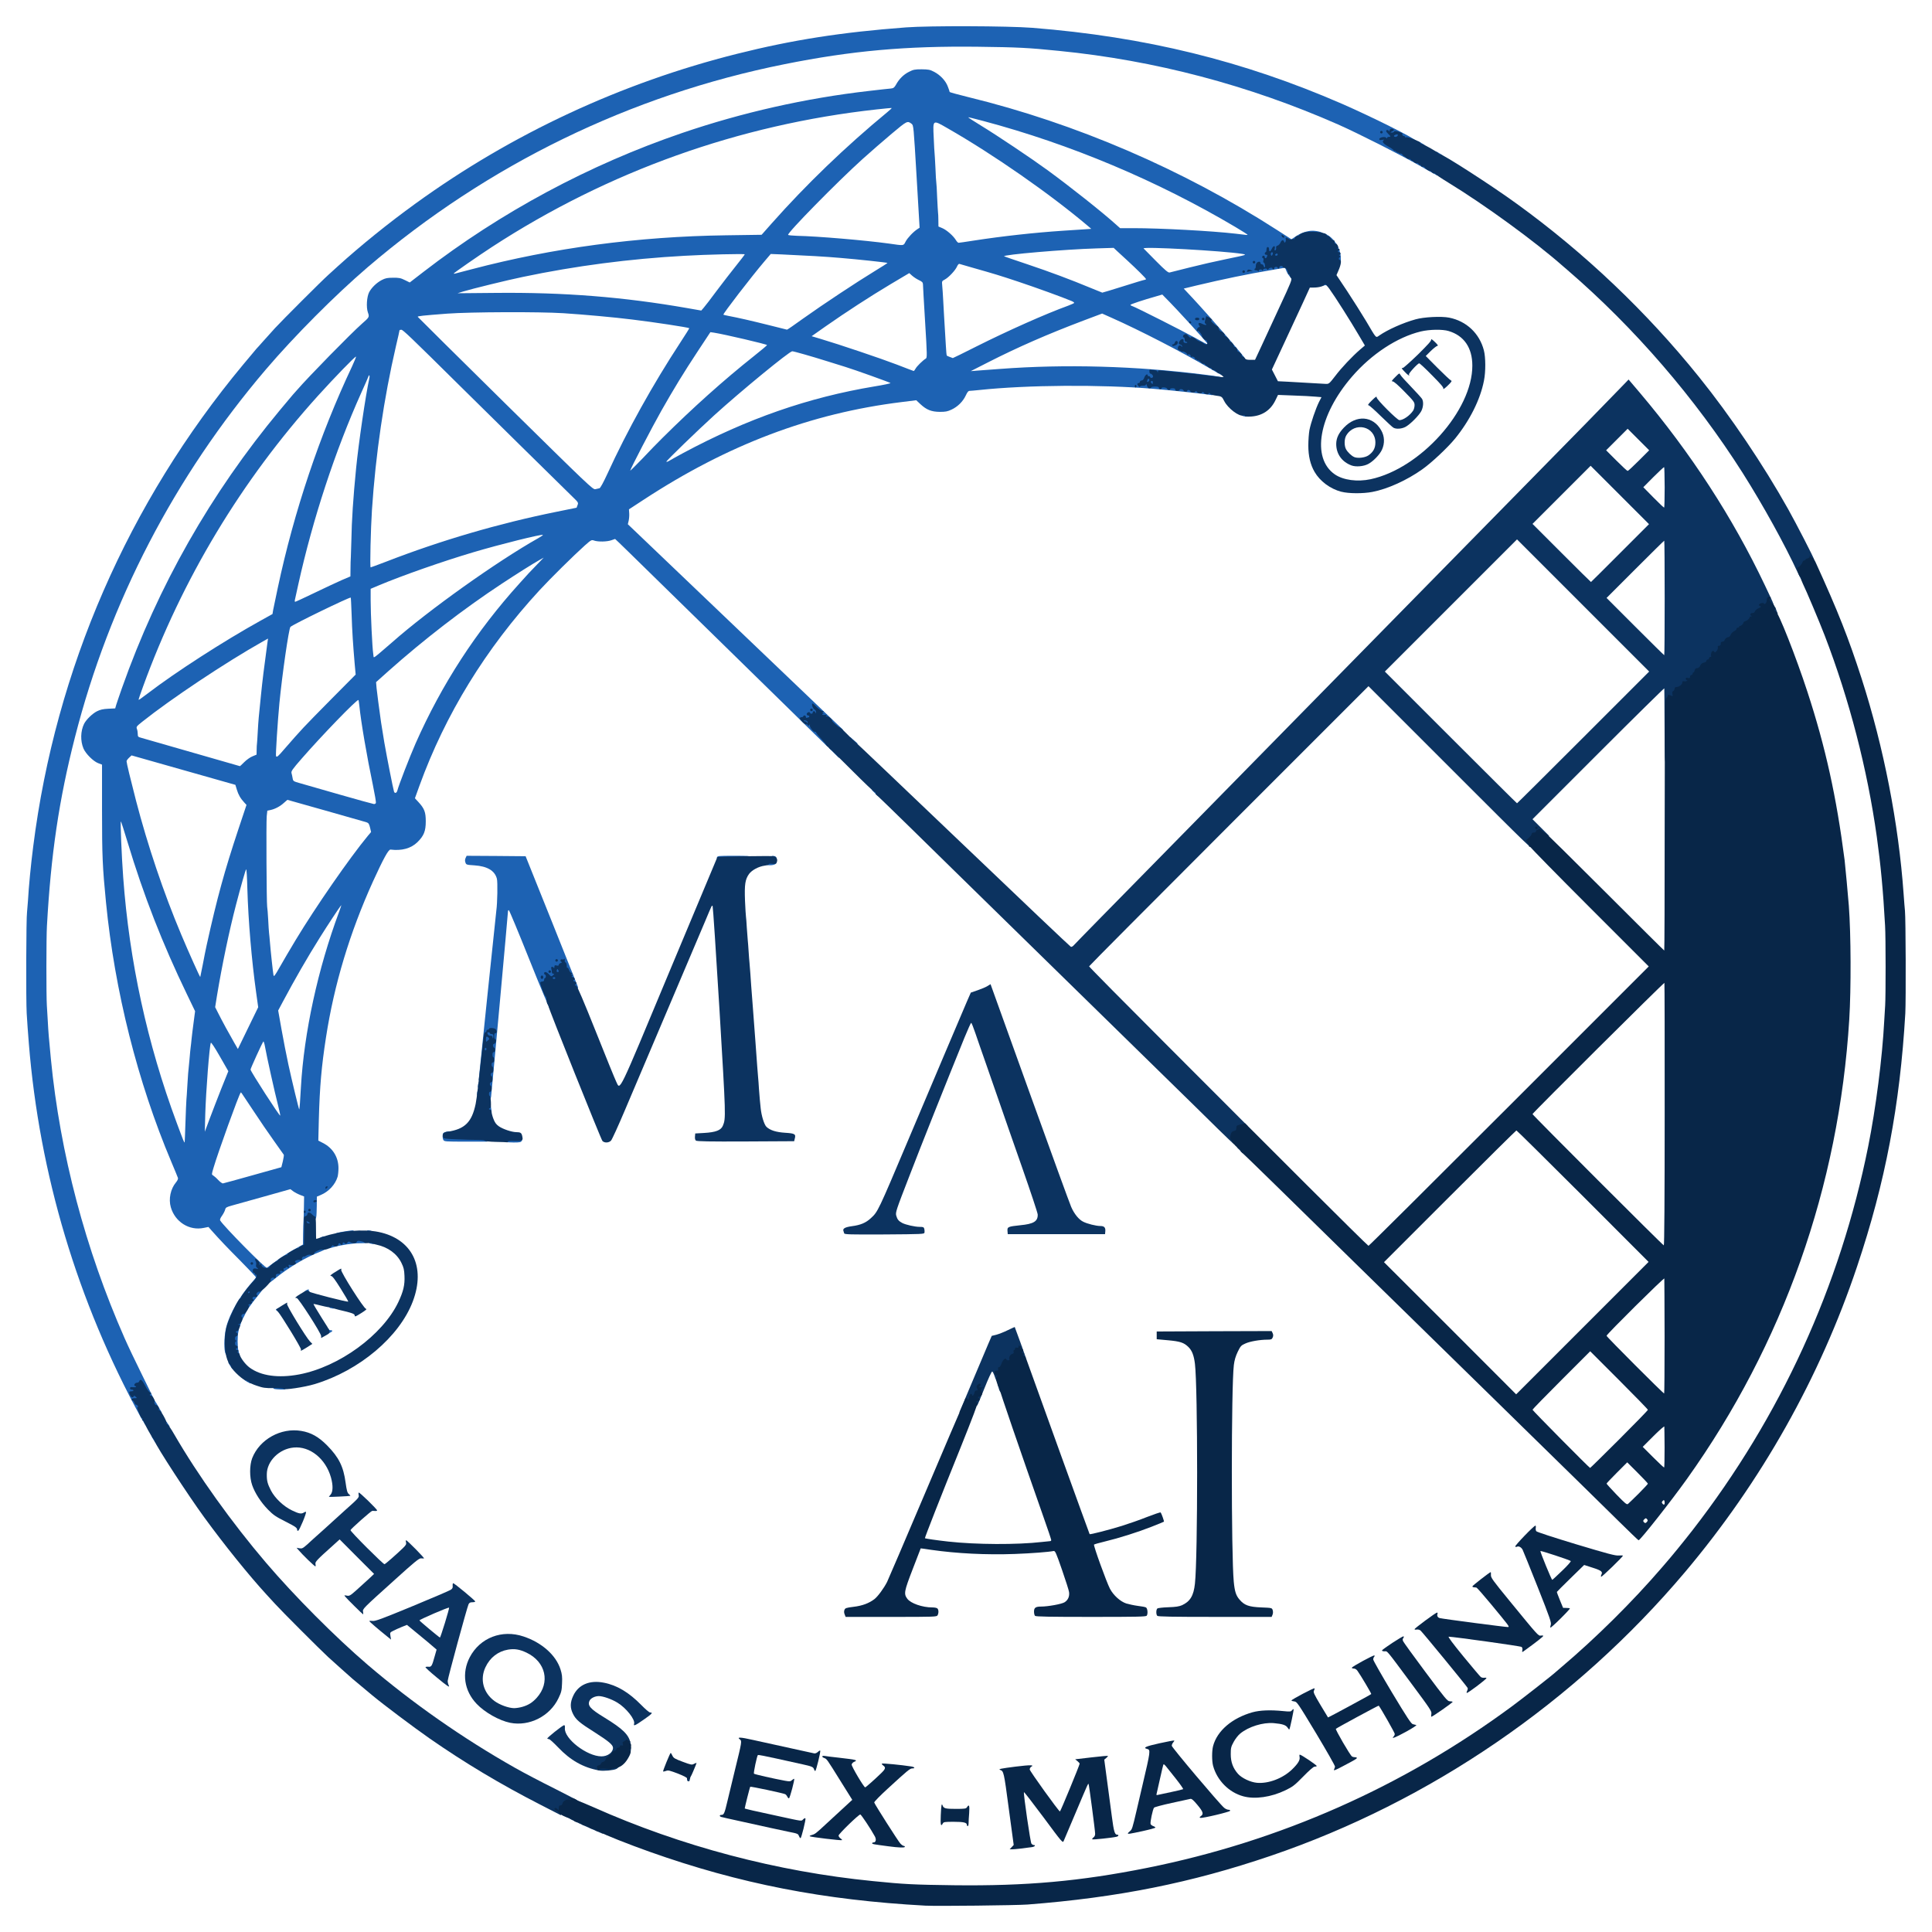 <?xml version="1.0" encoding="utf-8"?>
<!DOCTYPE svg PUBLIC "-//W3C//DTD SVG 1.0//EN" "http://www.w3.org/TR/2001/REC-SVG-20010904/DTD/svg10.dtd">
<svg version="1.0" xmlns="http://www.w3.org/2000/svg" width="4488px" height="4488px" viewBox="0 0 4488 4488" preserveAspectRatio="xMidYMid meet">
 <g fill="#1d62b3">
  <path d="M356.20 3344 l-4.40 -8 6 0 c5.80 0 6.20 0.40 6.20 8 0 4.40 -0.80 8 -1.60 8 -1 0 -3.60 -3.60 -6.20 -8z"/>
  <path d="M380 3306.80 c0 -9 4.40 -8.60 10.20 0.80 l4.20 6.40 -7.20 0 c-7 0 -7.20 -0.20 -7.20 -7.20z"/>
  <path d="M326.60 3291.60 c-146.60 -268.20 -235 -563.40 -259.60 -867.60 -1.80 -21.40 -4 -53 -5 -70 -1.80 -31 -1.20 -223.60 0.80 -235 0.40 -3.20 1.40 -15.40 2.20 -27 1.80 -32.20 6.60 -82.80 12.20 -126 52 -411.40 220.60 -798 487.60 -1119 16.40 -19.80 30.40 -36.40 31 -37 0.60 -0.60 8 -8.60 16.20 -18 8.20 -9.20 20.40 -22.80 27 -30 16.60 -18 107.20 -108.60 123.20 -123 7.20 -6.60 17.20 -15.60 22 -20 54.60 -49.40 118.80 -101.20 180.80 -146 224.20 -162.40 478.40 -280.60 747.20 -348 129 -32.40 243.40 -50.20 392.80 -61.40 53.80 -4 236.60 -3.40 293 1 262.40 20.80 490.40 76.80 720 176.80 70 30.60 170 80.60 170 85 0 1.20 -4.40 1.80 -11 1.20 l-11 -1 0 6.80 c0 6.20 -0.40 6.60 -7 6.60 -6.80 0 -7 -0.20 -7 -7.80 0 -5.80 0.80 -8.20 3.60 -8.80 1.80 -0.40 -3.40 -0.20 -11.60 0.20 -13.40 0.80 -17.80 2.60 -18 6.80 0 1.40 12 9 26 16.20 13.60 6.80 18 10 18 12.80 0 1.40 2.40 2.60 5.60 2.60 6 0.20 12.40 4.20 12.40 7.80 0 1.20 2.60 2.20 5.60 2.20 3.20 0 7.40 1.80 9.80 3.80 2.20 2 5.80 4.20 7.80 4.60 2.20 0.40 4 2.60 4.40 5.20 0.60 3.60 2 4.40 7.60 4.40 4.80 0 6.80 1 6.80 3 0 1.80 1.80 3 5 3 4.20 0 5 1 5 6 0 3.40 -0.40 6 -0.80 6 -0.40 0 -18.20 -10 -39.60 -22.20 -44.20 -25.20 -145.80 -76.60 -191.60 -96.80 -207.20 -91.20 -425.40 -148.80 -648 -170.80 -72.80 -7.40 -95.40 -8.40 -188 -9.60 -167.80 -2 -293.20 9.20 -449 40.40 -358.60 71.80 -690 233.20 -969 471.80 -75.40 64.60 -170 159.60 -236.20 237.20 -212 248.60 -363.60 540.40 -443.80 855 -37 144.60 -55.80 272.20 -65 438.40 -1.60 27.40 -1.60 161.80 -0.20 183.80 0.60 8.60 1.60 25.20 2.20 36.80 1.40 26.80 2.40 37.80 7.20 88 21.40 219.80 80.20 442.20 171 648 7.40 17 25.60 55.20 40.20 84.60 14.60 29.60 26.60 54 26.60 54.60 0 0.40 -3.20 0.80 -7 0.80 -5.60 0 -7 -0.80 -7 -4 0 -2.20 -0.80 -4 -2 -4 -1 0 -2 2.20 -2 5 0 4.20 -1 5 -6.20 5 -3.40 0 -7.20 1.20 -8.80 2.60 -2.20 2.40 -2 3.20 1.20 5.60 3 2.20 3.80 5.20 3.80 16.20 0 13 0.20 13.60 4.80 13.60 3.20 0 5.20 1.40 6 4.60 1.80 6.40 1.40 17.40 -0.40 17.40 -1 0 -6.20 -8.40 -11.80 -18.40z m2.20 -70.60 c-0.80 -1.60 -2.40 -3 -4 -3 -1.60 0 -2.80 1.40 -2.80 3 0 1.60 1.80 3 4 3 2.60 0 3.60 -1 2.80 -3z"/>
  <path d="M362 3276 c0 -4.60 -1 -6 -3.80 -6 -4.40 0 -6.20 -3.80 -6.20 -13.20 0 -4.60 1 -6.80 2.80 -6.80 2.80 0 4.80 2.80 16 22.60 l5.40 9.40 -7.20 0 c-6.40 0 -7 -0.40 -7 -6z"/>
  <path d="M637.60 3226.60 c-2 -0.40 -3.60 -2.60 -3.60 -4.80 0 -3.40 1.60 -3.80 15 -3.80 14.60 0 15 0.20 15 5 0 4.80 -0.60 5 -11.40 4.80 -6.40 -0.20 -13.20 -0.60 -15 -1.20z"/>
  <path d="M573.60 3209.60 c-9.20 -5.20 -9.80 -9.60 -1.80 -9.60 9.40 0 12.20 2 12.20 8.20 0 7 -0.80 7 -10.40 1.40z"/>
  <path d="M534.20 3172 l-4.40 -8 6 0 c5.80 0 6.20 0.40 6.20 8 0 4.40 -0.80 8 -1.60 8 -1 0 -3.60 -3.60 -6.20 -8z"/>
  <path d="M522.60 3140.60 c-2.80 -13.80 -1.40 -40.80 3.20 -58.60 8 -31 31.60 -71.80 59 -102.60 5.40 -6 9.80 -11.60 9.80 -12.40 0 -0.80 -16.20 -17.80 -35.80 -37.80 -33 -33.20 -47.40 -48.40 -67.20 -70.60 l-7.40 -8.40 -11 2.20 c-33.40 7 -66.60 -13.80 -76.40 -48 -5.60 -19.20 -0.60 -42.80 12.20 -58 3.20 -3.80 5 -8 4.40 -10 -0.60 -1.80 -7.40 -18.60 -15.40 -37.40 -78.40 -185.60 -131.60 -397.20 -151.80 -603 -8 -81.40 -9.20 -107.20 -9.20 -214.40 l0 -105.40 -9 -3.40 c-11.40 -4.40 -28.80 -21.80 -34 -33.80 -7.60 -17.80 -7 -40.80 1.40 -57.80 5 -9.60 19 -23.40 29.60 -28.80 7.60 -3.80 14 -5.40 26.20 -6 l16.40 -0.80 2.40 -8.40 c1.40 -4.40 7.40 -22.20 13.40 -39.20 84 -237.20 206 -451.80 366.60 -645 13.60 -16.40 27.20 -32.60 30.20 -36 3 -3.20 7.40 -8.20 9.80 -11 26.20 -30.40 125.80 -132 150.80 -154 17.20 -15 17.60 -15.60 13.80 -26.20 -4.20 -12 -2.60 -36 2.80 -46.80 5.60 -10.80 17.60 -22.40 29.60 -28.60 8.20 -4.20 12.80 -5.20 26 -5.20 13.60 -0.20 17.80 0.60 27.40 5.40 l11.40 5.60 31.60 -24.40 c179.80 -138.80 385.40 -249.20 601 -322.80 139.40 -47.60 287.40 -81 434.60 -97.80 24.20 -2.80 47 -5.40 50.80 -5.60 5.60 -0.60 7.60 -2 11.40 -8.60 7.40 -13.60 17.80 -23.80 30 -30 10.60 -5.40 13.80 -6 29.80 -6 15.60 0.20 19.40 0.80 28.80 5.80 14.60 7.60 27 20.80 32 34.40 2.40 6 4.20 11.60 4.20 12.40 0 0.80 19.20 6 42.60 11.80 250.40 61 499.60 168.40 717.80 308.80 l33.60 21.60 10.20 -6.80 c11.40 -7.80 26.80 -13 38.20 -13 12 0 25.60 4 25.60 7.40 0 2.60 -2.60 2.80 -16.60 1.60 -13.20 -1 -18.20 -0.60 -25 2 -4.60 2 -8.40 4.20 -8.40 5 0 0.80 -1.80 2 -4 2.60 -3 0.80 -4 2.80 -4 8.20 0 7 -0.20 7.20 -8 7.20 -7.60 0 -8 0.40 -8 6 0 5.60 -0.40 6 -8.40 6.20 -4.80 0.20 -6.60 0.80 -4 1.20 3.60 0.80 4.40 2.20 4.40 7.80 0 6.60 -0.20 6.80 -7.80 6.80 -6.60 0 -8 -0.80 -8.80 -4.60 -0.80 -3.80 -0.80 -3.60 -1.20 1.20 0 3.40 -1.40 5.40 -3.20 5.40 -2 0 -3 2 -3 6 0 5.80 0.40 6 9 6 5 0 9 1 9 2 0 1.20 1.80 2 3.80 2 2.60 0 4.80 2.20 6.40 7 1.40 3.80 3.40 7 4.20 7 0.80 0 1.60 4.20 1.60 9.60 l-0.20 9.40 -5.80 -6.80 c-3.20 -3.80 -7 -10 -8.20 -13.80 -2 -5.80 -2.80 -6.40 -7.40 -5.60 -3 0.60 -16.60 3 -30.40 5.20 -50.20 8.40 -109.40 20.60 -170.60 35.20 l-29.60 7.20 20.60 22 c42.40 45.60 121.60 137.20 121.60 140.60 0 0.60 -3.20 1 -7 1 -6 0 -7 -0.60 -7 -4.80 0 -3.60 -1.20 -5 -4.40 -5.60 -3.40 -0.40 -4.80 -2.20 -5.20 -6 -0.40 -4 -1.80 -5.60 -4.60 -5.60 -2.80 0 -3.80 -1.40 -3.80 -6 0 -5 -0.80 -6 -5 -6 -4.20 0 -5 -1 -5 -5.80 0 -5 -0.80 -6 -5.40 -6.60 -4.40 -0.40 -5.80 -1.80 -6.20 -6 -0.60 -4.20 -1.80 -5.40 -6 -6 -4.20 -0.40 -5.80 -2.20 -7.40 -7.20 -1 -3.80 -3.20 -6.40 -5.20 -6.40 -1.80 0 -4.40 -1.40 -5.80 -3 -3.20 -3.80 -6 -3.80 -6 0 0 2 -2.20 3 -7 3 -6.80 0 -9.80 4 -5 7 1.20 0.60 2 4.40 2 8.20 0 6.20 0.40 6.80 6 6.80 5.80 0 6 0.40 6 8.60 0 4.60 -0.80 9.40 -1.60 10.80 -1 1.40 -10 2.20 -28.80 1.80 -30 -0.20 -33.80 1.40 -19.40 8 4.60 2 9.60 4.80 11 6.40 2.40 2.20 2.80 1.60 2.80 -4.40 0 -7 0.20 -7.20 8 -7.20 7.80 0 8 0.20 8 7 0 6.40 -0.40 7 -6.20 7 -5.20 0 -5.60 0.40 -3.40 2.80 1.60 1.40 5.60 4.20 9.20 6 3.60 1.80 6.40 4.20 6.40 5.20 0 1.20 1.60 2 3.60 2 4.20 0.20 10.40 4.60 10.40 7.80 0 1.20 2.20 2.20 5 2.20 2.80 0 5 1 5 2 0 1.20 1.80 2 4.20 2 2.40 0 4.60 1.60 5.20 4 0.60 2.60 2.80 4 5.80 4 4 0 4.80 1 4.80 6 0 3.40 -0.40 6 -1 6 -0.60 0 -14.20 -7.60 -30 -17 -64.20 -37.60 -161.60 -87.80 -226.40 -116.60 l-22.40 -10 -43.60 16.40 c-83 31.40 -152 61.60 -221.60 97 l-40 20.40 14.60 -1.20 c8.20 -0.60 32.40 -2.40 53.80 -4 150.60 -11.40 316.40 -6.80 473.60 13.20 38.20 4.80 41 5.40 41 9 0 3.80 -0.20 3.80 -51.80 -2.60 -34.20 -4.20 -45 -5 -45.80 -3 -1.20 3.60 -14.40 3.20 -14.40 -0.60 0 -2 -2 -3 -6 -3 -4.60 0 -6 1 -6 3.80 0 3.40 -2 4 -15 5.20 -14.80 1.40 -15 1.60 -15 7 l0 5.60 23.60 2.40 c12.80 1.40 42.80 4.80 66.40 7.80 l43 5.20 0.60 5.80 c0.80 5.60 0.60 5.80 -7 4.40 -15 -2.40 -96.20 -11.20 -131.60 -14 -123.20 -10.20 -291.80 -9 -403.80 2.80 -10 1 -20.20 2 -22.60 2 -3.20 0 -5.40 2.60 -9.20 10.80 -6.40 13.80 -18.80 26.20 -33.20 32.80 -9.20 4.40 -14 5.20 -27.20 5.20 -19.60 -0.20 -30.80 -4.80 -44.80 -17.80 l-9.80 -9.20 -33.80 4.20 c-211 26 -404.20 99 -599.60 227 l-34 22.20 0.60 9 c0.40 4.80 -0.20 12.60 -1.20 17.20 l-2 8.40 235.20 224.60 c129.20 123.60 241.80 231 250.20 239 l15.20 14.40 -8 0.20 c-6.80 0 -9.60 -1.40 -16.60 -7.60 -5.80 -5.40 -8.40 -9.20 -8.40 -13 0 -4.80 -0.80 -5.40 -7 -5.40 -3.80 0 -7 0.80 -7 1.80 0 0.80 -5.40 2.20 -12 3 -11.80 1.40 -17 5.20 -7 5.20 4.20 0 5 1 5 6 0 6.40 1.80 9 16.60 25 7.60 8.60 9.40 11.80 9.40 17.80 0 6.20 -0.40 7 -2.80 4.80 -1.40 -1.40 -39.80 -39 -85.20 -83.60 -45.60 -44.60 -87.80 -86 -94 -92 -6.20 -6 -32.40 -31.60 -58.20 -57 -25.80 -25.20 -84.20 -82.40 -129.80 -127 -45.40 -44.60 -87.80 -86 -94 -92 -6.20 -6 -15.80 -15.20 -21.20 -20.60 l-10 -9.40 -8.60 3 c-10.20 3.60 -30.80 4 -40 0.80 -6 -2.20 -6.80 -1.80 -21.80 11.40 -25.20 22.60 -79.40 76 -105 103.80 -125.20 135.80 -219 288.60 -279.20 454.60 l-10.40 28.80 8 8.60 c14 15.20 17.20 23.40 17.20 45 0 22.80 -4.40 33.60 -19.40 48.40 -15 14.60 -36.40 20.40 -62.40 17.20 -4.80 -0.80 -16.80 21.40 -41 74.40 -53.80 118.80 -90 238.80 -109 362 -10.40 67 -14.60 115 -16.60 190.40 l-1.20 49.20 10.40 5.40 c23.20 11.60 36.60 33.40 36.40 59 0 7.20 -1 16 -2 19.60 -5.40 18 -20.40 34.40 -38.80 42.20 l-9.40 4 -0.20 21.20 c-0.20 11.60 -0.60 22 -0.80 23 -0.20 1.20 -0.60 3.40 -0.80 5 0 1.80 -2.20 3 -4.80 3 -4 0 -4.40 0.80 -3.80 8 0.80 7.40 0.40 8 -4.40 8 -2.80 0 -5.20 1 -5.20 2 0 1.20 1 2 2 2 1.20 0 2 3.20 2 7 0 6.40 0.40 7 6 7 5.60 0 6 0.40 6 8 0 7.80 -0.20 8 -7 8 -5.60 0 -7 -0.80 -7 -4 0 -2.20 -1.40 -4 -3 -4 -2.40 0 -3 2.60 -3 11.80 0 11.20 -0.20 11.80 -6 14.20 -3.20 1.40 -6 3.20 -6 4.20 0 1 -2.20 1.80 -5 1.80 -2.80 0 -5 1 -5 2 0 1.20 -1.80 2 -4 2 -2.20 0 -4 1 -4 2 0 1.20 -1.20 2 -2.80 2 -1.60 0 -3.40 1.80 -4.20 3.80 -0.60 2.40 -3.80 4.20 -8.20 5.20 -5.20 0.80 -6.80 2 -6 4.20 0.60 1.80 1.20 4.60 1.40 6.40 0 2.20 0.40 2.40 1.20 1 0.40 -1.40 4 -2.60 7.80 -2.60 5.40 0 6.80 -0.80 6.80 -4 0 -4.20 5.40 -8 11.40 -8 2 0 4.80 -1.80 6.20 -4 1.40 -2.20 4.20 -4 6.20 -4 2.20 0 4.60 -0.80 5.20 -2 0.60 -1 4.80 -2 9.20 -2 5 0 7.80 -1 7.80 -2.60 0 -3.80 14 -9.40 23.60 -9.40 6.60 0 8.40 0.80 8.40 3.60 0 2.40 -3.80 4.80 -12.40 8.20 -32.20 12.20 -73 36.40 -102.60 60.60 -8.80 7.40 -16.60 12.80 -17.40 12.40 -1 -0.60 -1.60 -4.20 -1.60 -8 0 -7.40 3.60 -12.80 8.60 -12.80 1.60 0 3.40 -1.80 4 -4 0.80 -3 0 -4 -2.80 -4 -2 0 -3.80 1 -3.80 2 0 2.60 -17.40 2.60 -18.40 -0.20 -0.40 -1 -2.20 -1.40 -4.20 -0.80 -2.60 1.20 -3.40 3.80 -3.40 11.40 0 8.60 -0.80 11 -6 15.80 -3.20 3.20 -7.40 5.80 -9 5.80 -3.80 0 -3.80 2 0 9.20 2.40 4.60 3 5 4.20 2.20 0.80 -2.40 3.60 -3.40 10 -3.40 4.80 0 8.80 0.60 8.80 1.40 0 0.60 -5.20 7.60 -11.60 15.40 -6.60 7.80 -14.20 18 -17.40 22.80 -4 6 -7 8.40 -10.20 8.40 -4 0 -4.80 -1 -4.80 -6.60 0 -4.20 1.40 -7.60 4 -9.40 2.20 -1.60 4 -4.40 4 -6.40 0 -2 1.40 -3.60 3 -3.60 1.60 0 3 -1.40 3 -3 0 -3.80 -7.40 -4 -11.20 -0.20 -1.60 1.60 -2.80 4.40 -2.80 6 0 1.80 -1.60 3.20 -4 3.20 -3 0 -4 1.40 -4 4.80 0 2.80 -1.40 6.20 -3 8 -4.20 4 -3.80 5.20 2 5.20 3.20 0 5 1.20 5 3 0 1.80 1.80 3 5 3 2.80 0 5 0.40 5 1 0 0.60 -2.40 5.60 -5.20 11.20 -3.60 7.20 -6 9.80 -8 9 -1.80 -0.60 -3.60 -1.20 -4 -1.20 -0.40 0 -0.80 -2.60 -0.80 -6 0 -4.80 -0.80 -6 -4.20 -6 -2.20 0 -5.40 1.40 -7 3 -2.80 2.60 -2.60 3 1 3 3.20 0 4.20 1.20 4.20 5 0 4.20 1 5 6 5 6.60 0 7 1 4 8.80 -2.80 7.40 -12 7.40 -12 0.20 0 -4 -1 -5 -4.80 -5 -8 0 -12.20 17 -12 48.60 0.20 19.80 -0.40 25.40 -2.40 25.40 -1.40 0 -3.40 -3.40 -4.20 -7.40z m117.60 -210.40 c10 -7.60 28.60 -19.60 41 -26.60 l22.60 -12.60 0.20 -24 c0.20 -13.20 0.60 -27.20 1 -31 0.20 -3.80 0.80 -18.20 1 -31.80 l0.40 -24.80 -9.20 -3.60 c-5.20 -2 -12.40 -5.80 -16 -8.40 l-6.60 -5 -59.80 16.80 c-32.80 9.20 -66.80 18.60 -75.20 21 -13.80 3.80 -15.40 4.80 -16.60 9.80 -0.80 3.20 -4 9.40 -7.20 14 -3.80 5.20 -5.40 9.20 -4.40 11 7.20 12.60 105.20 112 108.60 110 1 -0.60 10 -7.20 20.20 -14.80z m-53 -200.20 l66.40 -18.60 3.40 -13.60 c1.80 -7.60 2.80 -14.60 2.20 -15.40 -0.60 -1 -10.60 -15.20 -22.40 -31.60 -11.80 -16.40 -33.60 -48.20 -48.40 -70.80 -31.40 -47.40 -28.20 -43 -29.40 -41.60 -3.80 3.60 -52.80 139.40 -63 174.40 -4.60 15.40 -4.60 15.60 -0.80 17.80 2 1.20 7.40 5.80 11.80 10.60 4.40 4.60 9.40 8.20 11 7.80 1.60 -0.20 32.80 -8.80 69.20 -19z m-156.40 -122 c0.80 -24.80 1.80 -48.60 2.20 -53 0.40 -4.40 1.40 -17.80 2 -30 0.60 -12 1.60 -26 2 -31 0.60 -5 2 -19.80 3.20 -33 1 -13.20 2.40 -26.20 2.80 -29 0.40 -2.80 1.40 -11 2 -18.20 0.80 -7.20 2.80 -24.80 4.80 -39 l3.40 -25.80 -18.80 -39 c-57 -118 -100.80 -230 -138.40 -354.80 -7.60 -25.20 -14.40 -46.40 -15.20 -47 -1.60 -1.60 1.80 82.20 5.40 129.80 14.20 195 55.80 386 124.20 570 16 43.20 17.60 46.80 18.60 45.60 0.20 -0.40 1 -20.80 1.80 -45.60z m83.40 -79.40 l16.20 -40.20 -19.60 -34.20 c-12 -21 -20.20 -33.40 -21 -31.80 -3.20 6.20 -11.40 112.20 -13 166.60 l-1 40 11.20 -30 c6.20 -16.40 18.40 -48.20 27.20 -70.40z m131.80 39.40 c-7.40 -28.40 -26.80 -115.80 -30.20 -135.60 -1.40 -8 -3.20 -13.80 -4 -13 -2.40 2.40 -29.80 62.60 -29.80 65.20 0 4.20 67.40 108.60 69 107 0.40 -0.40 -1.80 -11 -5 -23.60z m50.80 -6 c0.60 -8.20 1.60 -24.40 2.20 -36 7.20 -127.40 39.40 -275.40 88.80 -408 3.60 -9.40 5.60 -16 4.60 -15 -3 3.20 -32.60 48 -49.40 75 -29 46.20 -57.80 96.20 -86.60 150.20 l-10.20 19.20 7.80 44 c4.40 24.20 11.40 61 16 81.80 7.80 36 24.40 105 25.20 104.20 0.20 -0.20 1 -7.20 1.60 -15.40z m-101.80 -256.60 c-10.40 -74.40 -18.20 -165.80 -20.40 -241 -0.60 -25.60 -1.80 -45.80 -2.80 -45 -1.60 1.80 -12 38.20 -23.60 82.60 -16 61.40 -32.40 140.20 -44.20 211.20 l-4.20 26.40 7 13.80 c8.60 17.40 27 51 37.80 69.60 l8 13.80 23.60 -48.60 23.60 -48.40 -4.80 -34.40z m-124 -64.40 c2.80 -15.40 7 -36 9.20 -46 24.20 -109.60 41.20 -171.20 73.20 -267.60 l19.20 -57.60 -5 -5.40 c-9 -9.60 -14 -18.60 -17.40 -30 l-3.40 -11.20 -120.60 -34.20 -120.60 -34.20 -5.80 5.40 c-3.20 3 -5.80 6.60 -5.80 8.20 0 4 9 41.20 22 91.60 27.20 104.40 63.80 213.20 105 311 16.60 39.60 43.40 99.20 44.20 98.60 0.20 -0.40 2.80 -13.20 5.80 -28.60z m215.60 -57 c46.60 -77.20 125.60 -191.20 167.80 -242.20 l7.60 -9 -2.40 -10.40 c-2.20 -8.80 -3.40 -10.60 -8.60 -12.40 -3.20 -1 -46 -13.20 -94.80 -27 l-88.60 -25 -7.80 6.80 c-9 8.40 -21 14.60 -31.20 16.80 l-7.60 1.60 -1.40 12.80 c-1.40 14 -0.40 201.60 1 210 0.60 2.80 1.60 16.20 2.40 30 0.60 13.80 1.60 27.80 2 31 0.40 3.40 1.40 12.80 2 21 1.80 22.60 7 70.20 8.20 76.60 1 5.20 2.40 3.60 15.20 -19 7.60 -13.60 24 -41.20 36.20 -61.60z m186.60 -318.80 c0.60 -1.60 -2.60 -20.40 -7 -41.60 -13.80 -65.60 -27.80 -147.20 -31.40 -184 -0.80 -7.60 -1.80 -13.60 -2.20 -13.60 -5.20 0 -85.20 82.80 -131.60 136 -22 25.20 -25 29.60 -23.80 34 0.80 2.80 2 8.20 2.60 12 1.20 6.80 1.80 7 17.20 11.40 8.80 2.60 50.20 14.40 92 26.40 41.80 12 77.60 21.80 79.60 22 2 0.20 4 -1 4.60 -2.60z m49.80 -28.60 c3 -12.20 28.40 -77.60 42.40 -109.60 60.80 -137.40 140.60 -260.40 241.60 -372 9.80 -11 19.40 -21.40 21 -23.20 1.60 -1.60 10.20 -10.60 19 -19.80 l16 -16.60 -10 5.60 c-16.60 9.40 -50 30.40 -86.80 54.60 -89.80 59.20 -181.80 130.20 -264 203.40 l-28.60 25.60 1.20 14.20 c1.20 11.80 5.60 45 10.40 79.20 1 6.20 5.80 36 7.60 47 6.60 37.60 20 105.20 22.40 113.60 1.60 5.20 6.20 4 7.80 -2z m-355.60 -66.20 c5.20 -5.20 13.80 -11.40 19 -13.40 l9.60 -4 0.20 -11 c0 -6 0.40 -12.80 0.80 -15 0.20 -2.20 1.20 -14.80 1.80 -28 1.60 -27.40 1.80 -29.40 7.40 -84 3.40 -33.80 7 -63 15 -121.80 l1.40 -9.80 -11.80 6.60 c-87 49 -213.60 133.40 -280.60 186.80 -13 10.40 -14 11.60 -12.20 16.40 1.20 2.80 2 8.20 2 11.80 0 6.20 0.80 7 7.60 8.80 6 1.80 228.40 65.60 229.80 66 0.20 0.20 4.80 -4.20 10 -9.40z m93.60 -30.80 c8.80 -10.20 19.60 -22.60 24 -27.40 4.40 -5 13.40 -14.80 20 -22 6.60 -7.20 36.60 -38 66.60 -68.20 l54.60 -55 -2.20 -24 c-3.80 -44 -6 -76.80 -7.20 -115.60 -0.80 -21.20 -1.60 -38.80 -2 -39.20 -1.80 -2 -136.20 63.20 -140.20 68.20 -3.80 4.80 -19 109.60 -25.60 177.60 -4 42.20 -9 120.20 -7.80 122.40 2 3.20 4.20 1.40 19.80 -16.80z m-318 -128.60 c64.20 -49.20 176.40 -121.60 263 -169.60 l27 -15 1.60 -9.80 c1 -5.20 5.80 -28.40 10.80 -51.60 37.60 -176.80 97.40 -355 172.60 -514.20 5.40 -11.80 9.60 -22 9 -22.40 -1.40 -1.40 -49.60 48.20 -88 90.60 -178.40 197.60 -316 426.20 -406.80 676.20 -5.60 15.40 -10.20 28.80 -10.20 29.60 0 2 2.20 0.40 21 -13.80z m547.80 -101.60 c6.60 -5.60 15.80 -13.60 20.20 -17.40 84.40 -74.60 243.40 -187.80 339.60 -242 6.40 -3.60 11.20 -7 10.60 -7.40 -2.20 -2.40 -100.20 22 -161.40 40.20 -69 20.40 -165.20 54 -219.80 77 l-19 8 0 26.60 c0 32.20 3.80 110.80 6 124.60 0.40 2.20 0.80 5.20 0.80 6.60 0.20 3 3.40 0.80 23 -16.20z m-160.60 -132 c23.60 -11.40 52 -24.60 63.20 -29.60 l20.60 -8.80 0.20 -18 c0 -9.80 0.40 -22 0.80 -27 0.20 -5 0.80 -22 1.20 -38 0.80 -47 4.20 -99.60 11 -168 5.60 -57.20 22.40 -171.80 30.60 -208.40 1.80 -7.60 -0.40 -10.80 -2.40 -4 -0.60 1.80 -7.80 18.40 -16.20 36.80 -60.60 135 -112.40 292.40 -146.20 444.80 -3.80 17.40 -7.40 33.80 -8 36.40 -0.60 2.40 -0.20 4.40 0.60 4.40 1 0 21 -9.20 44.60 -20.60z m166.60 -72.60 c127.80 -49.60 262 -88.80 395.40 -115.80 l47.20 -9.60 2.20 -6 c2.20 -5.60 1.80 -6.40 -10.20 -18 -13 -12.60 -231.60 -227.80 -261.40 -257.40 -117.20 -116 -134 -132 -137.80 -132 -2.40 0 -4.20 0.60 -4.20 1.60 0 0.80 -3.60 17.20 -8.20 36.40 -28 121 -47.20 251.20 -55.80 381 -2.80 43.20 -5 133 -3 133 0.80 0 17 -6 35.80 -13.20z m495.80 -170.60 c2.20 -0.80 9.20 -13.80 18.20 -33.20 46 -100.60 105.80 -208 170 -306 11.60 -17.60 20.60 -32.20 20.40 -32.60 -1.80 -1.80 -84.20 -14.40 -133.20 -20.20 -41.80 -5.20 -110 -11.40 -159 -14.60 -56.80 -3.60 -215.20 -3 -270.20 1 -57.20 4.40 -69 5.60 -68.40 7.40 0.40 0.80 92 91.60 203.60 201.60 193.20 190.20 203.20 200 209 198.80 3.40 -0.60 7.60 -1.60 9.60 -2.20z m145.60 -116.20 c70.40 -70 142.60 -134.80 213.40 -191 16.60 -13.20 30.20 -24.60 30.20 -25.40 0.20 -1.80 -99.80 -25.20 -123.20 -28.80 l-8.40 -1.20 -28.80 43.60 c-33.80 51.20 -56 87.80 -85 138.80 -21.20 37.40 -72.40 135.80 -72.40 139.20 0 0.80 12.80 -11.80 28.60 -28.20 15.60 -16.60 36 -37.60 45.60 -47z m48.80 34.40 c148.80 -79.80 290.80 -129.20 444.60 -154.80 21.20 -3.40 37.80 -7 37 -7.80 -1.80 -1.60 -83.60 -31 -104.60 -37.40 -7.20 -2.20 -26.40 -8.20 -43 -13.40 -35.60 -11.20 -77 -23 -80.60 -23 -6.60 0 -118.80 92 -182 149.40 -38 34.60 -110.40 104.60 -110.40 107 0 1 3 0.20 6.60 -2 3.40 -2.20 18.20 -10.20 32.40 -18z m539.80 -196 c2.80 -5.40 17 -19.40 23.80 -23.40 3.20 -1.80 3.20 -7.20 -1.60 -85 -2.80 -45.60 -5 -85.20 -5 -88 -0.20 -4 -2.20 -6 -9.60 -9.40 -5.20 -2.40 -12.20 -7.20 -15.80 -10.40 l-6.40 -5.80 -43.40 25.80 c-48.20 28.80 -103.60 64.80 -151.60 98.40 l-31.80 22.40 18.80 5.60 c45.80 13.60 144 46.80 178.80 60.20 21 8.20 38.60 14.80 39.40 15 0.80 0 2.80 -2.40 4.40 -5.40z m140.60 -51.20 c75.40 -37.80 161.80 -76.20 214.20 -95.20 6.80 -2.60 13 -5.40 13.60 -6.20 0.60 -1 -2.40 -3.20 -6.60 -4.80 -20.40 -8.60 -82.20 -31 -122.40 -44.40 -45 -15 -55.80 -18.20 -107.20 -32.80 -15.40 -4.40 -29.20 -8.40 -30.40 -8.80 -1.40 -0.40 -3.80 2.20 -5.40 6 -3.80 8.80 -19 25.20 -28.20 30.20 -7.20 3.80 -7.20 3.80 -6.20 14.80 0.60 6 1.60 21 2.20 33 0.60 12.20 1.60 28.40 2 36 1.20 18.20 2.60 42.60 4.20 70 0.60 12.20 1.60 22.40 2.20 23 0.60 0.80 8.60 4 14 5.80 0.40 0.20 24.60 -11.80 54 -26.60z m535.40 -9.60 c-3.80 -4.80 -10 -11.60 -37.80 -42.60 -16.40 -18.20 -46.80 -50.60 -58.60 -62.20 l-6.40 -6.60 -13.60 4 c-31.20 8.80 -60.40 18.60 -60.40 20 0 0.80 2 2.20 4.60 3 7.80 2.40 117.20 57.80 145.40 73.40 14.80 8.40 27.80 15.20 28.80 15.40 1 0 0.20 -2 -2 -4.40z m-936.60 -56 c44.80 -32 124 -84.40 165.40 -109.60 16.80 -10.20 30.20 -18.80 30 -19.20 -1.20 -1 -69.60 -8.40 -108.60 -11.60 -34 -3 -80.20 -5.60 -137.40 -8.20 l-25.20 -1 -14.80 17.40 c-30.40 35.80 -96.80 122 -95.20 123.60 0.20 0.40 5.60 1.60 11.60 2.80 24.20 4.60 53 11.20 93 21.20 23.20 5.80 42.60 10.60 43.20 10.80 0.80 0.20 17.80 -11.60 38 -26.20z m-201 -64.60 c14 -18.60 34.40 -45 45.20 -58.40 10.80 -13.40 19.60 -25 19.60 -25.80 0 -1.60 -89.20 0.40 -140 3.40 -127.60 7 -254 23.60 -375 49 -36 7.40 -119.80 28 -140 34.20 l-12 3.80 88.20 -0.80 c158.80 -1.60 297.20 9.40 445.80 35.40 l32 5.60 5.40 -6.20 c3 -3.40 17 -21.40 30.80 -40.20z m944.20 -10 c25.80 -8.20 48.40 -15 49.80 -15 1.60 0 2.80 -0.80 2.80 -1.80 0 -1.80 -21 -22.60 -43.80 -43.60 -7 -6.40 -16.80 -15.40 -22 -20.20 l-9.20 -8.60 -39 1.20 c-74.40 2.20 -219 14.60 -215.40 18.40 0.60 0.40 24.60 8.80 53.60 18.40 54.20 18.20 101 35.80 146.80 54.80 14.40 6 26.80 11 27.60 11.20 0.80 0 22.80 -6.60 48.80 -14.80z m-1513.40 -39.60 c188.60 -49.60 386 -76 590.20 -78.80 l83 -1.20 23.20 -26.20 c79.60 -89.80 171 -178 269.20 -259 5.80 -4.80 10.20 -9 10 -9.20 -0.40 -0.40 -16.20 1 -35.40 3.20 -319.60 35.20 -623.40 143.80 -893.20 319.40 -31 20.20 -89 60.40 -89 61.80 0 0.60 1.60 0.60 3.60 0 1.80 -0.40 19.20 -5 38.40 -10z m1668 -4.20 c23.60 -6 61.40 -14.60 84 -19.20 49.20 -10.20 49.40 -10.20 37.80 -12.20 -44.80 -7.20 -233.60 -17.60 -229.20 -12.60 0.80 1 13.80 14.20 29 29.40 21.40 21.60 28.20 27.20 31.40 26.40 2.20 -0.60 23.40 -6 47 -11.80z m-660.20 -60.20 c4.60 -8.60 18 -22.80 27.80 -29 l4.60 -3 -7 -119 c-7 -117.60 -7 -118.80 -11.60 -122.40 -9.80 -7.40 -10.20 -7.20 -46.20 23 -19 16 -49.20 42.20 -67.40 58.60 -58.80 53 -175.80 172.20 -173.20 176.40 0.60 1 9.80 1.80 20.60 2.20 48.40 1 158.20 10.40 213.60 18 36.40 5.20 33.40 5.40 38.80 -4.80z m896.20 5 c0 -1 -1.20 -2 -2.80 -2 -1.60 0 -3.60 1 -4.20 2 -0.60 1.20 0.60 2 2.80 2 2.40 0 4.20 -0.80 4.20 -2z m-738.80 -7 c67.20 -10.40 141.60 -18.60 207.80 -23 17.60 -1.20 39.60 -2.60 49 -3.20 l17 -1.20 -7 -6 c-88.80 -75.20 -219.60 -166.20 -326.40 -227.40 -35.60 -20.40 -34.60 -21.20 -32.60 21.40 0.80 18.40 1.60 34.60 2 36.40 0.20 1.60 1.20 17 2 34 0.60 17 1.60 32.40 2 34 0.40 1.60 1.40 17.20 2 34.80 0.80 17.40 1.80 33.20 2 35 0.40 1.80 0.80 9.80 0.80 17.80 l0.20 14.60 9 3.80 c10.20 4.40 25 17.40 31.20 27.20 2.20 3.80 5.20 6.80 6.60 6.80 1.40 0 16.80 -2.20 34.40 -5z m636.80 -14 c0 -0.40 -12.80 -8.40 -28.40 -17.80 -181.40 -107.40 -382.60 -192.20 -585.60 -246.20 -19 -5 -34.80 -9 -35 -8.60 -0.40 0.40 12.60 8.80 28.60 18.60 39.40 24 118.40 77 155.40 104 53 38.60 130.60 100.20 160.40 127.40 l8.60 7.60 30.40 0 c63.80 0 182.20 6.40 237.60 12.80 12.60 1.40 24.20 2.80 25.60 3 1.20 0 2.40 -0.20 2.40 -0.80z"/>
  <path d="M542.20 3138 c-2.40 -11.40 -2.80 -28.80 -1 -42.80 1.20 -8.80 1.60 -9.20 7.80 -9.20 6.60 0 6.60 0 4.80 7.60 -2.40 10.20 -2.40 35.80 0.20 44.40 2.80 9.80 2.80 10 -3.80 10 -5.40 0 -6 -0.80 -8 -10z"/>
  <path d="M760 3092 c0 -3.20 1 -6 2 -6 1.20 0 2 1 2 2 0 1.20 1.80 2 4 2 5.60 0 5 3 -1 5.60 -7 3.20 -7 3.20 -7 -3.60z"/>
  <path d="M643.40 3045 c-3.60 -2.60 -3.60 -2.80 0.40 -5 3.80 -1.80 4.20 -1.60 4.20 3 0 5.80 0.20 5.80 -4.60 2z"/>
  <path d="M767.60 3038.60 c-2 -0.40 -3.60 -2.60 -3.60 -4.80 0 -3 1.40 -3.80 7 -3.80 6.20 0 7 0.60 7 5 0 5 -2.20 5.80 -10.40 3.60z"/>
  <path d="M706 3002 c0 -1 2.80 -3.40 6.20 -5.20 3.40 -1.60 5.60 -2.20 5 -1.20 -0.60 1.20 0.20 3.60 2 5.20 2.80 3 2.40 3.20 -5 3.20 -4.60 0 -8.20 -0.80 -8.20 -2z"/>
  <path d="M606 2968 c0 -7.80 0.20 -8 7 -8 6.80 0 7 0.20 7 8 0 7.80 -0.20 8 -7 8 -6.80 0 -7 -0.20 -7 -8z"/>
  <path d="M764.40 2893.60 c0.60 -6 1.20 -6.60 8.20 -7.20 4 -0.40 7.40 -1.40 7.40 -2.20 0 -2.20 30.60 -7 37 -5.80 2.80 0.60 5.60 0.20 6.20 -0.60 1.20 -2 13.60 -2.40 22.60 -0.60 4.80 1 6.20 2.40 6.20 6 0 4.60 -0.60 4.80 -15.80 4.80 -16.40 0 -44.40 4.20 -61 9 -5.40 1.60 -10.20 3 -10.60 3 -0.60 0 -0.60 -3 -0.20 -6.40z"/>
  <path d="M859.60 2888.60 c-2 -0.40 -3.60 -2.60 -3.60 -4.80 0 -3 1.40 -3.80 7 -3.80 6.20 0 7 0.60 7 5 0 5 -2.20 5.80 -10.40 3.60z"/>
  <path d="M742 2878 c0 -2.40 6.60 -6 10.80 -6 1.80 0 3.20 1.80 3.20 4 0 3.20 -1.40 4 -7 4 -3.80 0 -7 -0.80 -7 -2z"/>
  <path d="M780 2867.20 c0 -3 2.80 -3.80 24 -7.20 17.20 -2.60 18 -2.60 18 1.60 0 3 -3 4 -18.40 6 -23 3 -23.60 3 -23.60 -0.40z"/>
  <path d="M852 2861.80 c0 -3.40 1 -4 6.40 -3.40 4.40 0.40 6.80 1.80 7.20 4.20 0.60 2.80 -0.80 3.40 -6.40 3.40 -6 0 -7.20 -0.80 -7.20 -4.20z"/>
  <path d="M1175.40 2652.60 c-0.80 -0.60 -1.40 -3 -1.40 -5 0 -3.20 2 -3.60 20 -3.60 11 0 20 0.60 20 1.20 0 0.60 -1 2.80 -2 5 -1.80 3.20 -4.40 3.80 -18.80 3.80 -9 0 -17.20 -0.60 -17.80 -1.40z"/>
  <path d="M1030 2648.20 c-2.40 -4.60 -2.60 -12.20 -0.40 -15.80 1 -1.40 5 -3 9 -3.80 6.60 -1 7.40 -0.60 7.40 3.20 0 3.20 -1.20 4.20 -5 4.20 -2.80 0 -5 0.80 -5 1.60 0 1.80 46.80 4.40 78.40 4.40 17.40 0 17.60 0 17.60 5 l0 5 -50 0 c-47.20 0 -50 -0.20 -52 -3.80z"/>
  <path d="M1130 2576 c0 -7.20 0.60 -8 5 -8 2.80 0 5 0.20 5 0.60 2.60 16.20 2.80 15.40 -3.80 15.40 -5.80 0 -6.20 -0.40 -6.20 -8z"/>
  <path d="M1132.60 2552.60 c-1.60 -0.60 -2.60 -5 -2.60 -11.80 0 -8.80 0.60 -10.80 3.60 -11 2 0 2.40 -0.60 1 -1.20 -1.60 -0.60 -2.60 -4.80 -2.60 -10.80 0 -8 0.60 -9.80 3.60 -10 2 0 2.40 -0.60 1 -1.20 -1.60 -0.60 -2.60 -4.80 -2.60 -10.80 0 -8 0.60 -9.80 3.60 -9.80 2.60 0 2.80 -0.40 0.60 -1.80 -2.20 -1.40 -2.40 -6 -1.20 -22.40 0.60 -11.40 1.80 -22.40 2.20 -24.20 0.60 -2 0.20 -3.60 -1 -3.60 -1.20 0 -2.20 2.80 -2.20 6 0 5 -0.80 6 -4.80 6 -3.80 0 -5 1.20 -5.60 6 -0.60 4 0 6 1.80 6 1.60 0 2.60 2.60 2.60 7.80 0 5.80 -0.80 8 -3.80 8.80 -3 0.80 -4 3.60 -5.20 18.20 -1.20 15 -1.80 17.20 -5.20 17.20 -2 0 -3.80 -0.60 -3.80 -1.20 0 -2.80 40.20 -388.20 41 -393.80 2.40 -16.20 3.40 -66.60 1.20 -74 -5 -18.60 -22.40 -28.80 -52 -30.80 -18.60 -1.20 -19.20 -1.40 -21 -6.60 -1.40 -3.60 -1.20 -7 0.40 -10.60 l2.40 -5 68.40 0.40 68.60 0.60 59.40 148 c32.60 81.40 60.20 150.40 61.40 153.60 2 5.20 1.80 5.40 -5 5.40 -6 0 -6.80 -0.60 -6.80 -5 0 -2.80 -0.80 -5 -1.80 -5 -1 0 -2.40 -2.40 -2.80 -5.40 -0.60 -4.60 -0.80 -4.20 -1.20 2 -0.20 7 -0.40 7.40 -7.20 7.40 -6.80 0 -7 -0.20 -7 -8 0 -7.60 0.40 -8 6 -8 7 0 7 -0.20 2.80 -8.60 -3.60 -6.80 -9.60 -13.40 -12.40 -13.40 -0.80 0 -1.20 5.40 -0.80 12 1 13.80 -1.80 18 -11.40 18 -5.20 0 -6.20 0.80 -6.20 5 0 2.80 -0.80 5 -2 5 -1 0 -2 3.20 -2 7 0 6.60 -0.40 7 -6.40 7 l-6.20 0 4.20 3.80 c4.80 4 6 15.20 2 16.80 -2 0.80 -2 1.20 0 1.20 1.40 0.20 2.40 3.20 2.40 8.40 0 5.60 -0.80 7.80 -2.40 7.40 -1.40 -0.60 -23 -52.20 -48 -114.80 -25 -62.60 -46.40 -114 -47.60 -114.40 -1 -0.40 -2 1 -2 3 0 5 -38 422 -39.20 430.20 -1 6.20 -2.80 7.20 -8.20 5z"/>
  <path d="M1108 2542.60 c0 -6.80 2.40 -12.60 5.20 -12.60 2 0 2.80 2.60 2.80 8 0 6.60 -0.60 8 -4 8 -2.40 0 -4 -1.40 -4 -3.40z"/>
  <path d="M1110 2524.60 c0 -6.80 2.40 -12.60 5.20 -12.60 2 0 2.80 2.60 2.80 8 0 6.60 -0.60 8 -4 8 -2.40 0 -4 -1.40 -4 -3.40z"/>
  <path d="M1780 2005 c0 -4.80 0.60 -5 12 -5 9.20 0 12 0.60 12 3 0 4.20 -6.40 7 -15.80 7 -7.40 0 -8.20 -0.40 -8.20 -5z"/>
  <path d="M1665.40 1992 c1 -3.80 2.80 -4 38.80 -4 36.40 0 37.80 0.20 37.80 4 0 3.80 -1.40 4 -38.80 4 -37.80 0 -38.80 -0.20 -37.80 -4z"/>
  <path d="M1792 1991.80 c0 -3.20 1 -4 5.40 -3.40 3.40 0.40 5.80 2 6.20 4.20 0.60 2.60 -0.60 3.40 -5.40 3.40 -5 0 -6.20 -0.80 -6.20 -4.20z"/>
  <path d="M2032 1842 l-6.80 -7 6.60 -0.60 c8.20 -0.80 8.60 -0.40 7.80 8 l-0.60 6.60 -7 -7z"/>
  <path d="M1937 1748.80 l-12 -11.80 6.60 -0.60 c9.20 -1 19 8.80 18 18 l-0.60 6.40 -12 -12z"/>
  <path d="M1974.80 1725.20 c-0.60 -1.60 -0.80 -5.20 -0.40 -8 l0.60 -5.20 9 8 9 7.80 -8.60 0.20 c-5.60 0 -9 -1 -9.60 -2.80z"/>
  <path d="M2887.60 966.60 c-2 -0.40 -3.60 -2.60 -3.60 -4.80 0 -3 1.40 -3.80 7 -3.80 6.20 0 7 0.60 7 5 0 5 -2.20 5.80 -10.40 3.60z"/>
  <path d="M2800 774.20 c0 -8.40 2.20 -10.20 12.20 -10.20 5 0 5.80 0.80 5.80 5.80 0 10 -1.80 12.20 -10.20 12.20 -7.80 0 -7.80 0 -7.80 -7.80z"/>
  <path d="M3082.80 663.80 c-0.60 -1.20 -3.40 -1.60 -6 -1 -4.20 1.20 -4.80 0.60 -4.80 -4.80 0 -5.60 0.60 -6 7 -6 6.60 0 7 0.40 7 7 0 7.20 -0.80 8.60 -3.20 4.80z"/>
  <path d="M3104 604 c0 -11.40 -4.80 -32 -7.40 -32 -1.40 0 -2.60 -1.60 -2.60 -3.80 0 -2 -1.80 -4.20 -4.20 -4.80 -2.20 -0.60 -4.60 -3 -5.20 -5.20 -0.60 -2.40 -2.80 -4.20 -4.80 -4.20 -2.80 0 -3.80 -1.40 -3.80 -6 l0 -6.20 6.20 3.20 c17.40 9 31.40 31.80 32.40 52.20 0.40 11.60 0.20 11.80 -5 12.40 -5 0.60 -5.60 0 -5.60 -5.60z"/>
  <path d="M3028.60 569 c-1.40 -1.60 -2.60 -5.60 -2.60 -9 0 -5.40 0.60 -6 6.20 -6 7.80 0 11.80 4 11.80 11.80 0 5.60 -0.60 6.20 -6.40 6.20 -3.60 -0.20 -7.80 -1.40 -9 -3z"/>
  <path d="M3336 357.80 l0 -6 8 4.40 c4.40 2.60 8 5.20 8 6.20 0 0.80 -3.60 1.60 -8 1.60 -7.60 0 -8 -0.40 -8 -6.20z"/>
  <path d="M3294 333.80 l0 -6 8 4.40 c4.40 2.60 8 5.20 8 6.20 0 0.80 -3.60 1.60 -8 1.60 -7.60 0 -8 -0.40 -8 -6.20z"/>
 </g>
 <g fill="#0c3360">
  <path d="M1358 4241.40 c-28.20 -12.60 -41.20 -19.40 -41.60 -21.80 -0.60 -2.80 0.60 -3.60 5.40 -3.60 7.60 0 16.20 3.80 16.20 7.40 0 1.60 2.20 2.60 5.80 2.60 7.80 0 12.20 1.80 12.20 5.20 0 1.80 2.20 2.80 5.80 2.80 7.80 0 12.20 1.80 12.20 5.20 0 1.80 2.40 2.80 7 2.80 4.80 0 7 1 7 3 0 2 2.20 3 7 3 6.40 0 7 0.40 7 6 0 3.40 -0.60 6 -1.40 5.80 -1 0 -20 -8.40 -42.60 -18.40z"/>
  <path d="M1254 4191.60 c-90.80 -46.40 -175.80 -97.40 -256 -153.20 -37.20 -26 -106 -77.60 -133 -100 -33.20 -27.60 -37.80 -31.40 -46 -38.40 -4.40 -3.80 -8.40 -7.40 -9 -8 -0.60 -0.60 -8.60 -7.80 -18 -16 -9.20 -8.20 -22.80 -20.40 -30 -27 -18 -16.60 -108.60 -107.20 -123 -123.20 -6.60 -7.20 -15.60 -17 -20.20 -22 -41.40 -45.20 -97.20 -114.40 -144.20 -178.80 -38.20 -52.40 -110.40 -163.40 -116 -178.20 -0.60 -2.20 -2 -4.20 -2.60 -4.80 -2.40 -1.60 -22 -37 -22 -39.60 0 -1.40 -1 -2.40 -2.20 -2.40 -1.20 0 -1.60 -1.40 -1 -3.20 0.60 -1.60 0.40 -2.60 -0.60 -2 -1.40 1 -4 -4 -10.60 -20.80 -1.20 -3.20 -1.20 -5.20 0.20 -5.60 1.40 -0.40 1.20 -1.60 -0.40 -3.40 -1.40 -1.40 -3 -2.20 -3.60 -1.80 -0.80 0.40 -2.40 -2 -3.80 -5.20 -1.40 -3.20 -3.20 -5.40 -4.20 -4.80 -1 0.60 -1.80 -0.40 -1.80 -2 0 -2.20 2 -3.20 6.40 -3.20 6.20 0 6.40 -0.20 2.80 -3.40 -2.60 -2.60 -4 -3 -4.60 -1 -1.60 4 -5.80 2.80 -8.20 -2.60 -3.40 -7.40 -3 -9 2.60 -9 2.80 0 5 -0.80 5 -2 0 -1 -1.80 -2 -4 -2 -2.40 0 -4 -1.40 -4 -3.20 0 -2.60 1.60 -3 7 -2.40 6.60 0.80 9.80 -1.20 4.60 -2.80 -3.80 -1.40 -0.20 -7.60 4.40 -7.60 2.20 0 4.60 -1.20 5.20 -2.80 2.80 -7.20 6.60 -4.40 14 9.80 4.60 8.80 9.40 15.20 11.80 16 2.60 0.80 3 1.60 1.60 2.40 -3.60 1.40 -3.20 4.60 0.40 4.60 3.20 0 9.80 11.20 8 13.80 -1.60 2.80 1.20 8.20 4.20 8.20 3.20 0 7.40 7.40 5.80 10 -0.60 1.20 0 2 1.40 2 3.20 0 18.20 27.40 16.60 30 -0.60 1.20 0 2 1.40 2 1.40 0.20 9 11 16.60 24.40 54.60 94.40 133.80 205 212.80 297.60 66.20 77.60 160.80 172.60 236.20 237.20 103.80 88.80 221.40 171 342 239.20 19.20 11 62 33.40 95 49.80 33 16.60 60.40 31 60.60 32 0.40 1 -3.40 1.80 -8.40 1.80 -7.40 0 -9.20 -0.60 -9.40 -3.40 0 -2.20 -0.60 -2.60 -1.20 -1 -0.40 1.20 -2.20 2.40 -3.80 2.40 -1.60 0 -2.80 2 -2.80 5 0 4 -1 5 -4.80 5 -2.60 0 -7.40 0.60 -10.80 1.20 -5.60 1.20 -6.20 2 -6.80 9.40 l-0.60 8.20 -49 -25.20z"/>
  <path d="M1596 4133 c0 -3.80 1 -5 4.20 -5 3 0 3.80 0.80 3 3.20 -0.60 1.80 -1.20 4 -1.20 5 0 1 -1.40 1.80 -3 1.80 -1.80 0 -3 -1.80 -3 -5z"/>
  <path d="M1392 4112.80 c-36.80 -6.60 -67 -23.60 -95.60 -53.80 -10 -10.40 -19.40 -19 -21 -19 -1.80 0 -3.60 -0.60 -4 -1.40 -1 -1.80 34.60 -30 38.80 -31 1.80 -0.40 2.40 1.60 2 7 -1.80 24.40 51.40 65.40 85 65.40 14.40 0 26.80 -9.20 26.80 -19.80 0 -6.80 -9.60 -15 -42.20 -35.80 -35.60 -22.40 -44 -29.60 -50.60 -42.80 -7.20 -14.20 -7 -26.80 0.60 -42.80 12 -25.40 37.80 -36.40 70.60 -30 30.60 5.80 58.60 22.60 87.40 52 9.20 9.40 18.20 17.20 20.20 17.20 7.60 0 4.80 3.20 -14 16.20 -20.80 14.60 -25 16.40 -23 10 3 -9.60 -18.60 -36.80 -38.80 -49 -13.40 -8.20 -33.40 -15.20 -43.20 -15.20 -8.60 0 -18 4.60 -21 9.80 -6.20 11.80 0.40 19.60 34 40 43 26.40 56.60 39.60 60.80 59.60 1.40 6 1.20 6.40 -5.20 7.20 l-6.60 0.80 6.60 0.20 c6.20 0.40 6.60 0.80 6 7 -0.40 5.40 -1.60 6.60 -6 7 -4.80 0.60 -5.60 0 -5.60 -4.40 0 -3.80 -1 -5.20 -4 -5.20 -2.20 0 -4 1 -4 2 0 1.20 -1.80 2 -4 2 -2.20 0 -4 1.40 -4 3 0 1.60 -2.20 3.40 -5 4.20 -2.60 0.60 -5.40 3 -6 5 -0.80 2 -2.40 3.80 -3.60 3.80 -1.80 0 -2.20 2.60 -1.80 8 l0.80 8 -7.60 0 c-4.40 0 -9.20 1 -10.80 2.20 -2.20 1.40 2.40 1.60 15.60 0.80 16 -1.20 18.40 -1 18.40 1.80 0 1.60 -2.80 4.60 -6.20 6.40 -6.20 3.20 -30.20 5.40 -39.80 3.60z"/>
  <path d="M1185 4002 c-25.40 -5.20 -58.80 -24 -77.80 -44 -29 -30.40 -35 -71.60 -16 -108.20 23.80 -45.40 75 -65.20 125.20 -48.20 42.40 14.20 75 43.20 85.60 76.20 3.60 11.60 4.40 17.40 3.60 32.80 -0.60 16.40 -1.60 20.40 -8.20 34.20 -19.80 41.80 -67.60 66.20 -112.40 57.20z m29 -37.20 c13.60 -4 23 -10 32.80 -20.80 32 -35.40 21.20 -83.60 -23.80 -105 -16.20 -7.60 -27.20 -9.40 -42.60 -7 -23.40 4 -42.20 18.40 -52.80 41.20 -13.20 28.20 -4.80 59.20 21 78.20 12.20 9 32.80 16.40 45.60 16.60 5 0 13.80 -1.40 19.80 -3.20z"/>
  <path d="M1014 3896.20 c-14.60 -12 -26 -22.40 -25.60 -23.40 0.20 -0.80 3.40 -1.40 6.80 -1 7 0.60 8.20 -1.20 14.60 -24.40 l4.40 -15.40 -7.20 -6.20 c-4 -3.60 -19.40 -16.60 -34.40 -28.80 l-27.20 -22.40 -12.20 4.80 c-6.80 2.80 -15.60 6.80 -19.80 9 -7.60 3.80 -7.60 4 -6.40 12 l1.40 8.40 -9.80 -8 c-21.20 -17 -40.60 -33.80 -40.60 -35 0 -0.80 3.40 -1 7.60 -0.40 6.20 0.80 20.80 -4.60 91.60 -33.80 46.40 -19.20 86.60 -36.40 89.60 -38.40 4.20 -2.60 5.20 -4.80 4.80 -9.20 -0.40 -3.20 0.20 -6 1.20 -6.20 2.20 -0.40 51.20 40.20 51.20 42.40 0 1 -3 1.80 -6.60 1.80 -5.20 0 -7.20 1.20 -9 4.80 -3.80 8.60 -48.40 172.20 -48.40 178 0 3 1 7.20 2 9.40 4.20 7.60 -2 3.60 -28 -18z m19.60 -126.40 c5.80 -18.80 10.20 -34.80 9.60 -35.20 -1.60 -1.60 -69.40 27.80 -68.80 29.60 0.60 1.80 46 39.60 47.60 39.80 0.60 0 5.80 -15.40 11.60 -34.20z"/>
  <path d="M823.80 3731.40 c-10.40 -10.20 -20.20 -20.20 -21.80 -22.40 -2.80 -3.40 -2.60 -3.60 3.60 -2.40 6 1.20 7.80 0.20 22 -12.40 8.40 -7.40 21.20 -19.20 28.40 -25.80 l13 -12.20 -40 -40 -40 -40.20 -17 15.40 c-35.20 31.40 -40.40 37 -39.20 41.60 0.60 2.40 0.60 5 0 5.60 -1.20 1.20 -30.20 -27 -39.80 -38.40 l-4 -4.80 6.40 1.20 c5.60 1 7.80 0.20 14 -5.20 4.20 -3.40 8 -6.80 8.60 -7.60 1 -1 12.40 -11.40 36 -32.40 5 -4.60 14 -12.80 20 -18.20 6 -5.60 18.60 -17 27.80 -25.20 30.60 -27.20 32.80 -29.60 31.40 -34.80 -0.60 -2.60 -0.60 -5.20 0.20 -6 1.40 -1.40 42.60 38.60 42.60 41.40 0 1 -2 1.60 -4.40 1.40 -2.60 -0.20 -5.60 -0.40 -7 -0.20 -2.80 0.20 -49.20 41.40 -50.40 44.60 -1 2.80 76.20 79.80 79 79.20 2.40 -0.60 24.60 -20 42.40 -37 7.20 -7 8.60 -9.40 7.60 -13.60 -0.80 -2.80 -0.60 -5 0.20 -5 2.60 0 43.80 42 41.60 42.20 -1.20 0.20 -4.40 0 -7.20 -0.20 -4.40 -0.20 -15.60 9 -60 49.20 -76.40 68.80 -75.80 68.20 -74.40 75.20 0.60 3 0.60 5.60 0 5.60 -0.40 0 -9.40 -8.40 -19.60 -18.60z"/>
  <path d="M690.20 3554.60 c0.80 -5 -2.80 -7.80 -26.60 -19.80 -23 -11.60 -28.60 -15.40 -41 -28 -16.60 -17 -30.40 -38.40 -36.80 -56.80 -6.40 -18.40 -6.20 -46.20 0 -62.60 17 -43.80 66.80 -71.40 114 -63.40 22.80 3.80 40.20 13.60 60.20 33.80 27.20 27.60 37.80 49 42.80 86.20 2.60 18.60 4 23.60 7.40 26.60 2.40 2 4 3.80 3.60 4.20 -1 0.80 -49.80 3 -49.80 2.40 0 -0.40 1.80 -2.60 4 -5.20 5.60 -6.60 6 -21.40 0.80 -40 -12.40 -43.60 -49 -73 -86.60 -69.40 -33.40 3 -62.20 31.40 -62.40 61.80 -0.20 15.40 1.60 22.40 9.60 38 9.40 18 29.40 37 49.20 46.40 15.80 7.60 21.20 8.60 27.40 4.80 2 -1.40 4.20 -2 4.80 -1.40 2 1.80 -15.60 43.80 -18.20 43.80 -1.40 0 -2.40 -0.60 -2.40 -1.40z"/>
  <path d="M2230.80 3275.60 c1.40 -3.60 15 -35.80 30.20 -71.60 15.20 -35.80 31 -73 35 -82.80 l7.80 -18 10.60 -2.60 c5.80 -1.60 17.80 -6.20 26.60 -10.60 8.80 -4.20 16.20 -7.60 16.20 -7.40 0.20 0.20 6.20 16.60 13.40 36.40 l12.80 36 -5.80 0.60 c-7.40 0.80 -7.60 0.60 -9 -9.40 -1.40 -9.60 -4.20 -10.60 -6 -2.20 -0.80 4.20 -2.60 6.40 -5.80 7.20 -3.80 1 -4.80 2.60 -4.80 8 0 6.20 -0.60 6.80 -6 6.80 -4.60 0 -6 0.80 -6 4 0 2.60 -1.40 4 -3.80 4 -2.20 0 -4.60 1.80 -5.20 4 -0.60 2.20 -2 4 -3 4 -1 0 -2.40 4.60 -3.20 10 -0.80 5.60 -2.20 10.60 -3 11.20 -1 0.60 -1.80 2.80 -1.80 5 0 8 -5 2.40 -9 -9.80 -2.20 -6.80 -5 -12.40 -6.20 -12.40 -1.40 0 -9.40 17.40 -17.80 38.60 -8.40 21 -16 39.20 -16.80 40 -3.60 3.80 -8.20 -1.20 -8.20 -8.80 0 -9.20 -3.20 -10.40 -5 -1.80 -1 4.60 -2.40 6 -6.20 6 -3.40 0 -5 1.40 -6 5 -0.60 2.80 -2 5 -2.80 5 -0.80 0 -2 2.80 -2.60 6 -1 4.80 -2.40 6 -6.40 6 -5 0 -5 -0.20 -2.20 -6.40z"/>
  <path d="M2320.40 3226.20 c-3.20 -10.20 -3.20 -10.20 2.60 -10.20 4.60 0 5 0.80 5 9 0 11.40 -4.40 12.20 -7.60 1.20z"/>
  <path d="M658 3226 c0 -0.80 -10.20 -1.60 -22.40 -1.40 -19.80 0.20 -24.60 -0.60 -39.20 -5.60 -9.20 -3 -17.20 -6.80 -17.80 -8.40 -0.60 -1.40 -1.80 -2 -2.80 -1.40 -1 0.60 -1.80 0 -1.80 -1.20 0 -1.20 -0.80 -1.80 -1.60 -1.20 -4.20 2.60 -33.60 -24 -35.60 -32.20 -0.80 -2.60 -2 -4.60 -2.80 -4.60 -1 0 -3.60 -5.20 -6 -11.40 -6.80 -18 -7.80 -52.40 -2.20 -74.60 4.40 -17.80 26.80 -65.60 31.60 -67.40 1.40 -0.60 2.60 -2 2.60 -3 0 -3 20.20 -29 29 -37.60 4 -4 7 -8.80 7 -11.60 0 -2.60 -0.80 -4 -2 -3.40 -1 0.60 -2 -0.20 -2 -2 0 -1.80 -0.80 -2.80 -1.80 -2.20 -2.20 1.40 -4.20 -5.60 -2.20 -8.60 0.80 -1.60 3.60 -2 7.20 -1.20 5.40 1.20 5.60 1 2.20 -1.80 -2.60 -2 -3.40 -4.20 -2.40 -7 0.60 -2.20 0.20 -6 -1 -8.20 -3.40 -6.20 -0.80 -7.40 4.80 -2.20 3 2.80 4.40 6 4 8.80 -0.40 2.40 -0.40 3.20 0.40 2 0.60 -1.40 2 -2.60 3 -2.60 1.20 0 1.60 0.80 1 1.80 -0.60 0.80 0.60 3.20 2.60 5 4 3.60 16.20 3.80 16.20 0.20 0 -2.80 17 -15.20 18.80 -14 0.60 0.60 0.80 0.40 0.20 -0.40 -1.60 -2.20 18.80 -14.80 21.60 -13.40 1.20 0.80 1.80 0.80 1 -0.20 -1.80 -1.80 1.20 -4.20 14.60 -11.60 5.20 -3 9.80 -4.60 10.60 -4 0.60 0.80 1.20 0.40 1.20 -0.80 0 -1.20 2.80 -3.20 6 -4.60 l6 -2.40 0.40 -23.40 c0.20 -12.80 0 -27.40 -0.20 -32.60 -0.40 -7.80 0 -9.40 3.60 -10.60 2.40 -0.60 4.20 -2.60 4.20 -4.20 0 -5.40 5.80 -5.40 10.60 0 2.60 2.80 5.80 5.20 7.20 5.20 1.60 0 2.20 8 2.20 26 0 14.40 0.20 26 0.60 26 0.40 0 7.40 -2.20 15.60 -5 40.60 -14 93.80 -18.40 129.20 -11.20 78 16.20 110 80.80 79.60 161.20 -31 82.20 -124 160.80 -227.80 192.20 -24.40 7.40 -73.20 14.60 -73.20 10.80z m36.80 -33.20 c92.80 -17.60 193.60 -91 230.40 -167.80 11.80 -25 15.40 -40 14.40 -61.20 -0.60 -14.40 -1.80 -19.40 -7.20 -30.40 -10.40 -21.20 -31.40 -36.40 -57.60 -42 -6 -1.20 -10.80 -2.80 -10.80 -3.40 0 -0.60 -3.80 -0.80 -8.20 -0.40 -4.60 0.60 -8.80 0 -9.60 -1.20 -0.60 -1.20 -4.60 -2.60 -8.60 -3.40 -6 -1.20 -7.80 -0.80 -8.80 1.80 -1.40 3.80 -9.20 4.20 -15 0.80 -3.40 -2.20 -4.40 -2 -7 1.20 -2.20 3.20 -3.40 3.40 -5.20 1.60 -3.20 -3.20 -5.60 -3 -5.60 0.60 0 3.40 -3.20 4 -5 1 -1.80 -3 -5 -2.40 -5 0.80 0 4 -7.60 6 -11 3.20 -2.20 -1.80 -3.20 -1.40 -4.80 1.60 -2.20 4.20 -16.20 9 -21 7.20 -3.80 -1.40 -19.20 5.20 -19.20 8.40 0 3.20 -4.60 4.80 -9.60 3.40 -2.20 -0.40 -6.40 0.60 -9.20 2.40 -2.80 2 -5.20 2.80 -5.20 2 0 -0.80 -1.20 -0.40 -2.80 1 -1.60 1.20 -2.40 3.60 -1.80 5.20 0.80 2.40 0 2.80 -4 1.80 -6.20 -1.60 -15.40 2.60 -11.20 5.20 4.60 2.80 -4 7.80 -11 6.40 -5.20 -1 -5.60 -0.80 -4.20 3.20 1.20 4.20 1 4.40 -2.80 2.40 -2.80 -1.60 -4.20 -1.60 -4.20 -0.20 0 1 -1.40 2 -3.20 2 -2 0 -2.60 1.20 -1.80 3.80 1 3 0.20 3.60 -4.20 2.60 -4.40 -0.80 -5 -0.40 -4 3 1 3 0.20 3.80 -4.20 3.60 -4.20 0 -5.60 1 -5.80 4 -0.40 6.80 -0.60 7.20 -4.20 5.40 -3.80 -2.20 -9.60 2.20 -7.40 5.80 1.80 3 -23 27.80 -26.60 26.40 -3.40 -1.40 -9.20 5.80 -6.20 7.60 3.40 2 0 5.60 -4.20 4.40 -4.40 -1.20 -7.80 3.20 -4.20 5.40 3.40 2 0.80 5.80 -3.60 5 -1.80 -0.20 -2.20 0 -0.80 0.40 4 1.40 1.60 5.60 -3.60 6.20 -3.20 0.60 -3.80 1.20 -2.20 2.40 3.80 2.20 -7.60 21.40 -12 20.40 -4 -0.80 -7 5.60 -3.60 7.60 3.80 2.40 -2.20 16 -7.20 16.20 -3.20 0.20 -3.40 0.40 -0.40 1.20 4 1 4 0.40 1.20 8.40 -1.20 3.40 -3.40 6.20 -5 6.20 -1.60 0 -2.80 1 -2.80 2 0 1.20 1 2 2 2 1.20 0 2 1.80 2 4 0 2.20 -1.40 4 -3 4 -3.60 0 -4.20 10 -0.40 10.20 2 0 2 0.40 0 1.20 -3.80 1.40 -3.20 10.60 0.40 10.60 1.60 0 3 1.40 3 3 0 1.60 -0.80 3 -2 3 -1 0 -2 1 -2 2 0 1.20 1.40 2 3 2 3.60 0 4 3.20 0.60 4.60 -1.60 0.80 -1.40 1.20 0.60 1.20 1.80 0.20 3.80 2.20 4.60 4.80 2 8.20 13.40 23.20 23.20 30.40 26.20 19.20 66.60 24.80 114.80 15.80z m-114.60 -191.40 c-0.20 -2.40 -3 -1.80 -3.80 0.80 -0.60 1.20 0.20 2 1.60 1.60 1.20 -0.60 2.20 -1.60 2.20 -2.40z m137 -162.40 c-4.20 -3.20 -6.40 -2.60 -4.20 0.80 0.60 1.20 2.80 2.20 4.60 2.20 3 -0.20 3 -0.40 -0.40 -3z"/>
  <path d="M699.20 3135 c1.20 -2.80 -45.20 -78.60 -53.80 -88.40 -2.20 -2.60 -3.80 -5 -3.20 -5.40 2 -1.80 23.80 -15.20 24.60 -15.20 0.60 0 0.60 1.40 0 3 -1.40 3.40 44.60 78.40 53.40 87.40 l5.40 5.40 -12.80 8.20 c-14.20 8.80 -15.20 9.20 -13.60 5z"/>
  <path d="M746 3103.60 c-0.20 -6.80 -52.80 -88.60 -56.80 -88.40 -5.80 0.60 -3.40 -2 9 -9.60 13 -8.20 16.60 -9 20.60 -5 2.60 2.60 88.60 24.60 90.20 23 0.40 -0.40 -7.40 -14 -17.60 -30.20 -13.80 -22 -19.40 -29.40 -22.40 -29.40 -3 0 -1.60 -1.60 5 -6.20 5 -3.20 11.40 -7.20 14.20 -8.80 5 -2.60 5.40 -2.60 4.40 0.80 -1.40 5 52.40 89.80 57.60 90.60 2.80 0.40 -0.40 3.20 -11.20 10 -12.80 8 -15 9 -15 5.60 0 -4 -6 -6.20 -36.40 -13.20 -8.60 -2 -15.60 -4.20 -15.60 -5.20 0 -0.80 -1.20 -1 -2.60 -0.40 -1.40 0.40 -11.20 -1.20 -21.60 -3.80 -10.40 -2.80 -19.20 -4.60 -19.60 -4.20 -0.40 0.40 8.40 15.20 19.60 33 22.80 35.80 22.40 32.40 5.80 41.80 l-7.60 4.20 0 -4.60z"/>
  <path d="M582 2935 c0 -1.60 1.40 -3 3 -3 1.60 0 3 1.40 3 3 0 1.60 -1.40 3 -3 3 -1.60 0 -3 -1.40 -3 -3z"/>
  <path d="M1961 2865 c-0.60 -1.60 -1.40 -4.20 -1.80 -5.80 -1.80 -5.40 4 -8.60 19.80 -10.80 20 -2.60 32.40 -7.80 44 -18.60 16.40 -15 16.80 -16.20 86 -179.80 55.20 -130.60 129.40 -305.80 137.60 -324.60 l8.60 -19.60 16.20 -5.60 c8.80 -3 19.20 -7.40 22.80 -9.80 l6.80 -4.20 90.80 252.40 c50 138.80 93.40 258.20 96.60 265.20 7 16 17.60 29.20 27.80 34.20 9.20 4.80 30 10 40 10 9 0 12.20 3.60 11.40 12.40 l-0.60 6.60 -113 0 -113 0 -0.60 -7.40 c-0.80 -9.60 1.20 -10.40 29.80 -13.40 31 -3 40.80 -9 40.40 -24.80 0 -3.60 -16.60 -53.20 -36.60 -110.40 -20 -57.20 -44 -125.60 -53 -152 -9.20 -26.40 -23.60 -67.80 -32 -92 -8.60 -24.20 -19 -54.60 -23.40 -67.40 -4.40 -13 -8.60 -23.60 -9.60 -23.60 -0.80 0 -7.80 15.60 -15.60 34.60 -44 108.40 -100.20 249 -128.20 322 -31 79.80 -32.20 83.80 -30.20 91.40 2.40 8.60 5.60 12.60 14 17 8.20 4.20 29.40 9 40.40 9 8.40 0 9.60 0.60 10.80 4.80 0.60 2.80 0.80 6.60 0.40 8.60 -0.60 3.40 -5.40 3.60 -93.20 4.20 -81 0.40 -92.60 0 -93.40 -2.60z"/>
  <path d="M706 2815 c0 -1.60 1 -3 2 -3 1.20 0 2 1.40 2 3 0 1.60 -0.80 3 -2 3 -1 0 -2 -1.40 -2 -3z"/>
  <path d="M716 2811 c0 -1.60 1.40 -3 3 -3 1.60 0 3 1.40 3 3 0 1.60 -1.40 3 -3 3 -1.60 0 -3 -1.40 -3 -3z"/>
  <path d="M728 2790.80 c0 -1.60 1.80 -2.80 4 -2.80 2.20 0 4 0.80 4 1.80 0 1 -1.80 2.20 -4 2.80 -2.60 0.60 -4 0 -4 -1.80z"/>
  <path d="M756 2759 c0 -1.60 1.40 -3 3.20 -3 2.80 0 2.80 0.60 0.80 3 -1.40 1.60 -2.80 3 -3.20 3 -0.40 0 -0.80 -1.40 -0.80 -3z"/>
  <path d="M2880 2672 l-6.80 -7 6.60 -0.60 c8.20 -0.80 8.60 -0.40 7.80 8 l-0.60 6.60 -7 -7z"/>
  <path d="M2826.40 2619.60 c-21.40 -21.20 -43.60 -43 -49.40 -48.60 -15.80 -15.60 -149.40 -146.20 -281 -275 -45.60 -44.60 -87.80 -86 -94 -92 -6.20 -6 -48.40 -47.40 -94 -92 -45.40 -44.60 -88.20 -86.40 -95 -93 -6.60 -6.60 -49 -48 -93.80 -92 -44.80 -44 -82.40 -80.20 -83.40 -80.60 -1 -0.40 -1.80 -2 -1.80 -3.60 0 -1.60 -1 -2.80 -2.20 -2.80 -1.40 0 -24.40 -22 -51.40 -49 -27 -27 -49.40 -49 -49.60 -49 -1.20 0 -12.80 -12 -12.80 -13.20 0 -0.60 -5 -6.60 -11 -13.20 -6 -6.40 -11 -12.60 -11 -13.80 0 -1 -1.20 -1.80 -2.80 -1.80 -4.40 0 -13.20 -11.60 -12 -15.60 1 -2.80 0.80 -3 -1 -0.40 -2 2.60 -2.40 2.60 -4 0 -1.20 -1.60 -2.60 -2.20 -3.40 -1.40 -1.80 1.80 -14.80 -10.40 -14.80 -14 0 -1.40 1.80 -2.60 4 -2.60 2.20 0 4 -0.80 4 -2 0 -1 1.40 -2 3 -2 1.60 0 3 1.40 3 3.20 0 2.20 1 2.80 3.20 2 1.80 -0.60 3.60 -1.20 4 -1.20 0.40 0 0.80 -0.80 0.80 -2 0 -1 -1.40 -2 -3 -2 -1.60 0 -3 -1.40 -3 -3 0 -3.80 6.40 -6.60 7.60 -3.40 1 3.40 6.40 3 6.40 -0.60 0 -4.20 5.60 -3.80 6.60 0.60 0.80 2.60 1 2.40 1.20 -1 0 -2.60 -1.40 -5.40 -3.60 -6.40 -3.80 -2 -7.40 -11.60 -5.20 -13.80 0.60 -0.60 2.60 0.60 4.80 2.80 8.20 8.80 16.40 14.80 19.60 14.80 2.80 0 3 0.40 0.80 1.80 -2.20 1.40 -2.20 1.80 0 2.80 2 0.80 2 1.20 0.40 1.20 -1.40 0.20 -2.60 1 -2.60 1.80 0 1 3 1.40 6.60 1 4.80 -0.60 5.80 -0.40 3.40 1.20 -2.60 1.80 -2.40 2.20 1.20 2.20 2.20 0 6.20 2.20 8.80 5 2.60 2.80 4 5 3 5 -1 0 2.20 3.60 7 8 4.80 4.40 9.80 8 11 8 1.40 0 9 7 17.20 15.60 8.20 8.40 15.80 15.80 17 16.40 1.20 0.60 114 108 250.80 238.60 136.80 130.80 250 238.20 251.60 238.80 1.60 0.60 4.80 -1 7.20 -4 3.60 -4.20 96.40 -98.80 205.20 -209.40 8.20 -8.40 56.80 -57.80 108 -110 51.20 -52 99.80 -101.60 108 -110 8.20 -8.40 56.80 -57.80 108 -110 51.20 -52 99.40 -101.20 107 -109 7.80 -7.80 55.80 -56.80 107 -109 51.20 -52.20 99.80 -101.60 108 -110 8.20 -8.40 56.80 -57.80 108 -110 51.20 -52 99.80 -101.60 108 -110 64.80 -65.60 192.40 -196.20 205.20 -209.80 l16 -16.60 26 30.60 c118.60 140.20 215.80 289.80 290.80 447.80 24.40 51.60 23.20 48 16.20 48 -9.60 0 -18.20 2.40 -18.20 5 0 1.40 -3.20 4 -7.20 6 -4 1.80 -7.80 5.20 -8.20 7.20 -0.60 2 -2.40 3.80 -3.80 3.80 -1.60 0 -2.80 1.80 -2.80 4 0 2.20 -1.40 4 -3 4 -1.60 0 -3 1 -3 2.20 0 3 -4.40 7 -9.60 8.60 -2.40 0.80 -4.40 2.40 -4.40 3.40 0 2.80 -5.20 7.80 -7.80 7.80 -1.20 0 -2.20 1 -2.20 2 0 1.20 -1.40 2 -3 2 -1.60 0 -3 1.40 -3 3 0 1.60 -0.80 3 -2 3 -1 0 -2 2.80 -2 6 0 4.80 -0.80 6 -4.40 6 -5.80 0.20 -11.60 4.40 -11.60 8.60 0 2 -2.60 3.60 -8 4.40 -6.80 1.20 -8 2.20 -8 6.20 0 3 -1.20 4.80 -3 4.80 -1.60 0 -3 1.60 -3 3.60 0 5.40 -6.80 12.40 -11.80 12.40 -3.20 0 -4.20 1.20 -4.20 5 0 3.20 -1.20 5 -3 5 -1.60 0 -3 1.40 -3 3 0 1.60 -1.40 3 -3 3 -1.60 0 -3 1.40 -3 3 0 1.80 -2.40 3.60 -6 4.20 -4 0.80 -6.80 3.20 -8.40 7 -1.80 4 -4 5.80 -7 5.80 -3.20 0 -5 1.60 -5.80 5 -0.60 2.80 -2 5 -3 5 -1 0 -1.80 1.40 -1.80 3 0 1.60 -1.40 3 -3 3 -1.60 0 -3 1.80 -3 4 0 2.20 -1.40 4 -3 4 -1.60 0 -3 1.40 -3 3 0 1.80 -2.40 3.60 -6 4.40 -3.20 0.60 -6 2.20 -6 3.60 0 3.40 -8.80 9 -14 9 -2.60 0 -4 1.40 -4 3.80 0 2.20 -0.80 4.60 -2 5.20 -1 0.60 -2 3.80 -2 7.20 0 5 -0.80 5.80 -5.80 5.80 -12.40 0 -12.20 -0.80 -12.20 77.20 0 66.60 -0.20 71 -3.40 70.40 -3.40 -0.60 -3.60 -6.40 -3.80 -85.60 -0.20 -46.80 -0.40 -85.80 -0.60 -87 0 -1 -69 66.80 -153.20 151 l-153 153 19.40 19.40 19.60 19.60 -8 0 c-5.20 0 -9.20 -1.40 -12.40 -4.40 -4 -3.60 -4.60 -3.80 -4.60 -1 0 2.20 -1.60 3.40 -5 3.40 -3.60 0 -5 1 -5 4 0 2.20 -0.80 4 -2 4 -1 0 -2.80 1.80 -4 3.80 -1.40 3 -1.20 4.60 1 7 1.60 1.60 3 6.40 3 10.60 0 7.60 -1.60 6 -191.60 -184 l-191.40 -191.40 -324.60 324.60 c-178.40 178.40 -324.40 325.20 -324.40 326.20 0 1.20 82.80 85 184.20 186.40 l184.20 184.40 -10.20 2.40 c-9.40 2.20 -10.20 2.80 -10.20 8.20 0 5 -1 6 -6 7 l-5.80 1.20 1.20 11.80 c0.60 6.60 0.40 11.80 -0.40 11.80 -1 0 -19.20 -17.40 -40.60 -38.40z m851.60 -906.60 l153 -153 -153.60 -153.60 -153.40 -153.40 -153.40 153.40 -153.60 153.60 153 153 c84.20 84.20 153.40 153 154 153 0.60 0 69.80 -68.80 154 -153z m-1802 -35.80 c0 -1.40 -2.20 -3.20 -5 -3.60 -2.60 -0.60 -4.40 -0.20 -3.80 0.60 0.60 1 2.40 1.80 4 1.80 1.60 0 2.80 1 2.80 2 0 1.20 0.40 2 1 2 0.60 0 1 -1.20 1 -2.80z m1991 -288.20 c0 -73.20 -0.40 -133 -1 -133 -0.60 0 -31 30 -67.40 66.40 l-66.60 66.60 66.40 66.40 c36.60 36.60 67 66.60 67.60 66.60 0.60 0 1 -59.80 1 -133z m-103.60 -104.20 l67.20 -67.20 -67.80 -67.80 -67.80 -67.80 -67.40 67.40 -67.60 67.60 67.40 67.40 c37.20 37.20 68 67.60 68.40 67.60 0.20 0 30.80 -30.20 67.60 -67.20z m103.60 -152.60 c-0.20 -25.20 -0.60 -46.40 -1.20 -47 -0.60 -0.60 -11.60 9.60 -24.80 22.80 l-23.60 23.80 23.60 24 c13 13.20 24.20 23.80 24.80 23.40 0.60 -0.40 1.20 -21.60 1.20 -47z m-60 -62.20 l24 -24 -25 -25 -25 -25 -25 25 -25 25 24 24 c13.20 13.20 24.80 24 26 24 1.20 0 12.80 -10.80 26 -24z"/>
  <path d="M1151.60 2652.60 c-14.80 -0.40 -25.60 -1.60 -25.60 -2.60 0 -1.20 -7.60 -2 -17.60 -2 -9.80 0 -31.40 -0.60 -48 -1.40 -27 -1 -30.20 -1.60 -31 -5 -2.20 -7.80 0.60 -11.20 10.20 -12.60 40.20 -6 56.60 -22.20 65.40 -65 2.40 -11.20 7.20 -52.40 17.20 -144.40 1.80 -15.80 3 -21.60 5 -21.60 1.60 0 2.80 -1.40 2.80 -3 0 -1.60 1.40 -3 3 -3 1.60 0 3 -0.80 3 -2 0 -3 12 -2.40 15.20 0.80 3.60 3.80 3.60 9.20 -0.20 9.20 -2 0 -3 2.20 -3 7 0 3.80 1 7 2 7 3.80 0 2.20 9.40 -1.80 10.60 -2.80 0.60 -3.60 2.20 -2.80 5.20 0.60 2.40 1.80 4.20 2.80 4.20 1 0 1.80 2.20 1.80 5 0 3.20 -1.20 5 -3 5 -2 0 -3 2 -3 6 0 3.40 1 6 2 6 1.20 0 2 2.80 2 6 0 4 -1 6 -3 6 -1.80 0 -3 1.80 -3 5 0 2.80 1 5 2 5 1.20 0 2 3.20 2 7 0 4.80 -1 7 -3 7 -1.60 0 -3 1.80 -3 4 0 2.20 1 4 2 4 1.20 0 2 3.20 2 7 0 4.80 -1 7 -3 7 -1.60 0 -3 1.80 -3 4 0 2.20 1 4 2 4 1.20 0 2 3.20 2 7 0 4.80 -1 7 -3 7 -1.80 0 -3 1.80 -3 5 0 2.80 0.80 5 1.80 5 1 0 2.20 6.40 2.60 14 0.40 10.20 0 14 -1.80 14 -1.40 0 -2.60 1 -2.60 2 0 1.20 1.40 2 3 2 1.80 0 3 1.80 3 5 0 2.60 1.80 9.80 4.20 16 3.20 8.40 6.20 12.80 12.40 17.20 9.20 6.60 30.40 13.80 41.20 13.80 9 0 11.60 1.60 13.20 8.40 2.80 11.20 0.60 12.60 -17 12 -10.40 -0.40 -16 0 -16 1.40 0 1.20 -0.60 2 -1.40 1.80 -1 -0.20 -13 -0.80 -27 -1z m-21.60 -215.60 c0 -1.60 -0.80 -3 -2 -3 -1 0 -2 1.40 -2 3 0 1.60 1 3 2 3 1.20 0 2 -1.40 2 -3z m3.80 -20.40 c3.20 -2.60 3.40 -3.60 1.20 -6 -4.40 -4.20 -6.40 -3 -6.20 3.40 0.20 7 0 7 5 2.60z m12.20 -9.60 c0 -3.60 -1 -5 -4 -5 -2.20 0 -4 -0.80 -4 -2 0 -1 -1.40 -2 -3 -2 -3.40 0 -3.60 0.40 -1.80 4.80 0.60 1.80 3.40 3.20 6 3.20 3 0 4.80 1.20 4.80 3 0 1.60 0.40 3 1 3 0.60 0 1 -2.20 1 -5z"/>
  <path d="M1399.40 2650.40 c-3.20 -3.40 -125.40 -308.60 -125.40 -313.20 0 -1.20 -1 -3.40 -2 -4.40 -1.20 -1.20 -2.20 -5.80 -2.60 -10.20 -0.20 -4.60 -1 -7.80 -1.60 -7.40 -2 1.20 -14.20 -30.80 -12.80 -33.20 0.60 -1 3 -2 5.20 -2 2.40 0 3.80 -1.40 3.80 -4 0 -2.20 1 -4 2 -4 1.20 0 2 -1.80 2 -4 0 -2.20 -0.80 -4 -2 -4 -1 0 -2 -1.40 -2 -3 0 -4.60 5.60 -3.60 10.80 2 5.40 5.80 6.40 6 10.40 2 2.80 -2.60 2.80 -3 0 -3 -1.80 0 -3.20 -1.60 -3.20 -3.40 0 -2 -0.60 -5.60 -1.20 -8 -1 -3.40 -0.40 -4.60 1.80 -4.60 1.60 0 3.60 1.20 4 2.60 0.60 1.20 1.20 0.20 1.20 -2.40 0.20 -4 1 -4.40 5.20 -3.40 3.60 1 5 0.40 5 -1.60 0 -1.40 2 -3.40 4.60 -4.20 2.60 -0.80 3.40 -1.60 2 -2.40 -4.40 -1.60 -3 -7.20 1.40 -6 2 0.60 4.20 0 4.80 -1.40 0.80 -1.80 1.60 2.40 1 6 0 0.80 1 2 2.40 3 1.40 0.80 2.40 4.20 2.40 7.80 0 3.40 0.60 5.20 1.40 4 0.60 -1 2.40 1.20 3.80 5 1.40 4.20 3.80 7 5.80 7 3 0 3 0.40 0.40 2 -2.40 1.60 -2.40 2 1 2.20 2.20 0 2.80 0.60 1.60 1.20 -3.40 1.20 -3.20 4.60 0.20 4.60 1.60 0 3.20 1.40 4 3 0.60 1.60 0.20 3 -0.80 3 -1.20 0 -2 1 -2 2 0 1.20 1.20 2 2.80 2 1.60 0 3.20 1.40 4 3 0.60 1.60 0.20 3 -0.80 3 -1.20 0 -2 1 -2 2 0 1.20 1.20 2 2.80 2 1.80 0 17.60 37 45.40 106.60 23.20 58.40 44.60 110.80 47.20 116 9.80 20 2 36.20 124 -256.40 60.80 -145.60 110.80 -265 111 -265.20 1.40 -1.40 125.80 -3.20 131.20 -2 6.80 1.40 9.80 8.60 6.40 14.80 -1.60 3.20 -3.40 3.60 -10 2.80 -4.80 -0.60 -8 -0.40 -8 1 0 1 -4.20 2.60 -9.40 3.20 -14.40 2 -30 10.40 -36.60 19.40 -9 12.60 -10.80 24.20 -9.40 61.80 0.80 18.20 1.80 34.80 2.20 37 0.40 2.20 1.40 14 2 26 0.80 12.20 1.80 25.20 2.20 29 0.40 3.80 1.40 15.60 2 26 0.60 10.40 1.60 22.20 2 26 0.40 3.80 1.20 15.20 2 25 0.60 10 1.60 23 2 29 0.40 6 1.40 17.80 2 26 0.60 8.20 1.60 20 2 26 0.60 6 1.80 24 3 40 1.20 16 2.40 34 3 40 1.20 16 2.80 36.80 4 55 0.60 8.80 1.60 20 2 25 0.60 5 1.40 17.20 2 27 0.80 10 1.60 21.20 2 25 0.40 3.80 1.40 12.80 2 20 1.80 18.20 8.20 38.40 13.40 43.60 8.80 8.20 22.40 12.40 43.60 13.80 22.40 1.40 25.20 3 22.20 13.80 l-1.40 5.80 -112.80 0.60 c-83.80 0.40 -113.20 -0.20 -115.40 -2 -1.80 -1.40 -2.60 -5 -2.20 -9.40 l0.60 -7.20 21 -1.20 c26.80 -1.60 38.80 -6.20 43.20 -16.80 7.20 -17.20 7 -20.60 -7.80 -268.40 -8 -132.20 -15.20 -241 -16 -241.80 -2 -2 -0.80 -4.20 -17.80 36.20 -8.40 19.80 -47.20 111.60 -86.60 204 -39.40 92.40 -84 197.80 -99.40 234 -15.40 36.40 -29.80 68 -32.20 70.60 -5 5.40 -15.40 5.80 -20 0.80z m-109.40 -378.40 c0 -1 -1.40 -2 -3 -2 -1.60 0 -3 1 -3 2 0 1.20 1.40 2 3 2 1.60 0 3 -0.80 3 -2z m8 -15.40 c0 -1 -0.80 -2.80 -1.80 -4.20 -1.20 -2 -2 -1.80 -2.80 1.40 -0.60 2.80 0 4.20 1.80 4.20 1.60 0 2.80 -0.60 2.80 -1.40z"/>
  <path d="M1256 2270 c0 -2.20 1.40 -4 3 -4 1.60 0 3 1.80 3 4 0 2.20 -1.40 4 -3 4 -1.60 0 -3 -1.80 -3 -4z"/>
  <path d="M1274 2257 c0 -1.60 1.40 -3 3 -3 1.60 0 3 1.40 3 3 0 1.60 -1.40 3 -3 3 -1.60 0 -3 -1.40 -3 -3z"/>
  <path d="M1290 2231 c0 -1.60 1.40 -3 3 -3 1.60 0 3 1.40 3 3 0 1.60 -1.40 3 -3 3 -1.60 0 -3 -1.40 -3 -3z"/>
  <path d="M1882 1649 c0 -1.60 1.40 -3 3 -3 1.60 0 3 1.40 3 3 0 1.60 -1.40 3 -3 3 -1.60 0 -3 -1.40 -3 -3z"/>
  <path d="M4116 1418 c0 -6.60 0.60 -8 4 -8 2.20 0 4 0.40 4 0.80 0 0.40 1.40 4 3 8 l3 7.20 -7 0 c-6.80 0 -7 -0.20 -7 -8z"/>
  <path d="M4176.80 1331.60 c-31.60 -68.40 -81 -157.60 -128.40 -232.60 -110.40 -174 -251.60 -337.60 -406.40 -471 -2.80 -2.40 -7.20 -6.20 -10 -8.60 -66.80 -59 -182.20 -143 -268.20 -195.60 -16.40 -10 -29.80 -19 -29.80 -20.20 0 -1 -0.80 -1.40 -2 -0.60 -1 0.60 -3.60 -0.60 -6 -3 -2.20 -2.20 -4 -3.60 -4 -3 0 2.20 -11.60 -5 -12.60 -7.80 -0.80 -1.80 -2.60 -2.60 -4.40 -2 -1.60 0.80 -3.40 -0.20 -4.20 -2 -0.60 -1.80 -2 -2.80 -2.80 -2.20 -0.80 0.60 -2 -0.40 -2.80 -2 -0.60 -1.60 -2.40 -2.40 -4 -1.80 -1.60 0.60 -4.80 -0.80 -7 -3 -2.40 -2.40 -4.20 -3.60 -4.20 -2.60 0 0.80 -1 -0.20 -2.20 -2 -1 -1.80 -3.20 -3 -4.60 -2.40 -1.60 0.60 -4.80 -0.80 -7 -3 -2.40 -2.40 -4.20 -3.60 -4.20 -2.80 0 0.80 -1.40 -0.60 -3.20 -3 -1.80 -2.60 -4.40 -4.20 -6 -3.60 -1.60 0.60 -2.80 0.20 -2.80 -1 0 -1.20 -0.80 -1.40 -2 -0.80 -1 0.60 -2 0.20 -2 -1 0 -1.20 -0.80 -1.60 -2 -1 -1 0.60 -2 0.20 -2 -1.20 0 -1.40 -0.60 -1.80 -1.40 -1.20 -0.60 0.80 -2.20 0 -3.40 -1.80 -1.40 -1.80 -6.80 -5.60 -12.20 -8.40 -11.60 -6.40 -15.40 -11.60 -11 -14.60 2.20 -1.40 1.20 -1.80 -3.40 -0.80 -5.20 1 -6.60 0.60 -6.60 -1.80 0 -4.20 13.80 -6.80 16.20 -3 1.20 2 1.80 2.20 1.80 0.40 0 -1.40 1.80 -2.60 4 -2.60 5.20 0 5 -1.20 -1 -6.80 -2.80 -2.60 -5 -5.60 -5 -7 0 -3 5.40 -2.80 6.60 0.40 0.80 1.40 1.20 1.20 1.20 -0.80 0.20 -4.20 4.60 -6 8.40 -3.80 3 2 2.80 2.40 -3.20 5.60 -4 2.20 -4 2.20 0.40 2.40 2.40 0 4.60 -1 5 -2.40 0.60 -1.60 3.20 -1.60 10 0.40 5.20 1.60 9.20 3.20 9.20 3.80 -0.40 4.20 0.80 6.20 3.40 6.20 1.60 0 3 1 3 2.20 0 1 0.80 1.40 2 0.80 3.40 -2.20 34 9.80 34 13.40 0 0.80 1 1.60 2.40 1.60 3.20 0 38.40 20 39.20 22.20 0.40 1 1.80 1.80 3.20 1.80 7 0 120.40 73 178.40 115.20 157.20 113.80 301.60 250.80 423.80 402.80 72.80 90.40 149.40 204 207 307 18.20 32.40 60 113.60 60 116.40 0 1.20 -3.20 2.80 -7 3.40 -3.80 0.80 -7 2.20 -7 3.20 0 1.20 -1.20 2 -2.80 2 -1.60 0 -3.60 2 -4.20 4.40 -0.80 2.20 -3.60 6.20 -6.20 8.60 -6 5.60 -6.40 13 -0.80 13 3.40 0 4 1.40 4 9 0 5 -0.80 9 -1.80 9 -1.20 0 -6.20 -9.20 -11.40 -20.40z m-930 -1016.60 c1.20 -3.20 -0.60 -3.80 -5.60 -1.80 -4.40 1.60 -4 4.80 0.60 4.80 2 0 4.20 -1.40 5 -3z"/>
  <path d="M3116 1142.40 c-26 -6.80 -49.80 -24.60 -62.40 -46.40 -9.60 -16.60 -14.40 -36.60 -14.40 -61 0 -12 1.20 -28.20 2.60 -36 3.40 -17.20 14.60 -49.80 22.20 -65.20 l5.80 -11.20 -14.40 -1.20 c-8 -0.80 -30.60 -2 -50.40 -2.60 l-36.20 -1.40 -6.40 13.20 c-11.20 22.60 -30.40 35.20 -55.80 37 -9.40 0.60 -14.60 0.20 -14.60 -1.20 0 -1 -1.60 -1.60 -3.60 -1 -10.40 2.60 -36 -16.80 -44.60 -33.80 -5.40 -10.60 -5.80 -10.80 -19.60 -12.60 -6.60 -0.80 -12 -2.80 -13.60 -4.60 -1.60 -2.20 -2.40 -2.40 -2.60 -0.80 0 3.60 -8.20 3 -11.40 -1 -2 -2.60 -3.20 -3 -3.80 -1 -1.60 3.60 -9 3 -12.20 -1 -2 -2.60 -3.20 -3 -3.80 -1 -1.60 3.40 -10.20 3 -11.60 -0.60 -1.20 -3.40 -7.20 -4.20 -7.20 -1 0 3.20 -7.40 2.40 -8.80 -1 -1.20 -3.40 -9.20 -4.20 -9.20 -1 0 1.20 -2.20 2 -5 2 -3.20 0 -5 -1.20 -5 -3 0 -2 -2 -3 -6 -3 -3.20 0 -6 1 -6 2 0 3.20 -5.40 2.40 -6.80 -1 -1.20 -3.40 -13.20 -4.20 -13.20 -1 0 1.20 -1.40 2 -3 2 -1.60 0 -3 -1.40 -3 -3 0 -2.20 -2.40 -3 -9 -3 -5 0 -9 1 -9 2 0 1.20 -1.80 2 -4 2 -2.60 0 -4.40 -2 -5.80 -6.40 -1 -3.60 -2 -5 -2 -3 -0.20 2.60 -2 3.40 -7.20 3.40 -3.80 0 -7 1 -7 2.20 0 1.20 -1.40 0.80 -3 -1 -1.60 -1.60 -3 -3.80 -3 -5 0 -1.20 1.40 -2.20 3 -2.20 1.60 0 3 -1.40 3 -3 0 -1.60 1.80 -3 3.80 -3 2.60 0 4.80 -2.20 6.40 -7 2.40 -6.40 7.80 -9.80 7.80 -5 0 1.20 1.40 2 3 2 1.60 0 3 1 3 2 0 2.80 5.60 2.40 6.40 -0.40 1 -2.80 -3 -7.60 -6.20 -7.60 -1.20 0 -2.20 -2.40 -2.20 -5.20 0 -4 0.80 -5 3.20 -4 1.80 0.60 5.60 1.20 8.80 1.20 3.80 0 6 1.20 6.60 3.60 0.80 3.20 1 3.20 1.20 -0.20 0.20 -3.20 1.40 -3.40 8.80 -2.60 4.60 0.60 23.80 2.60 42.40 4.40 18.80 1.60 47 4.80 63 7 16 2 31.20 3.80 33.80 3.80 l4.80 0 -4.80 -4.60 c-2.60 -2.60 -5.40 -4.40 -6.20 -4 -0.80 0.40 -3.60 -1.40 -6 -3.80 -2.60 -2.60 -5.80 -4.40 -7.20 -4 -1.40 0.40 -3 -0.80 -3.60 -2.40 -0.60 -1.80 -2 -2.60 -3 -2.20 -0.80 0.60 -3.40 -0.60 -5.80 -3 -2.20 -2.20 -4 -3.40 -4 -2.40 0 0.80 -1 -0.20 -2.20 -2.20 -1.20 -1.80 -3 -3 -4 -2.20 -1.20 0.60 -4.20 -1.20 -7 -4.20 -2.60 -2.80 -5.80 -4.60 -6.80 -4 -1.20 0.60 -2 0.20 -2 -1 0 -1.20 -0.80 -1.60 -2 -1 -1 0.60 -2 0 -2 -1.60 0 -3.20 -5.40 -6 -8.20 -4.20 -1 0.60 -1.80 -0.20 -1.80 -1.80 0 -3.80 -5.40 -6 -6.80 -2.80 -0.40 1.40 -1 1.20 -1 -0.80 -0.20 -3.40 -9.40 -8.60 -12.40 -6.80 -1 0.80 -1.80 0.20 -1.80 -1 0 -1.20 -0.80 -1.60 -2 -1 -1 0.60 -2 0.20 -2 -1 0 -1.20 -0.80 -1.60 -2 -1 -1.20 0.80 -2 -1 -2 -4 0 -5.80 5.40 -9 8.20 -4.80 1.40 2.20 1.80 2.20 1.80 0.20 0 -1.60 -1.80 -3.20 -4 -3.80 -4.60 -1.20 -5 -4.20 -1.20 -9 3.60 -5 10 -4.80 8.60 0.20 -0.60 2.80 0.40 4 3.80 4.80 2.60 0.40 4.80 0 4.80 -0.80 0 -1 -1.40 -1.80 -3 -1.80 -1.80 0 -3 -1.80 -3 -5 0 -2.80 -0.80 -5 -2 -5 -3.20 0 -2.20 -5.40 1.20 -6.80 4.40 -1.80 4.60 -1.80 9.80 4 2.80 3 5 4.40 5 3.20 0 -3 8 -0.40 12.20 3.80 2 2 6.20 4.40 9.20 5 3 0.80 6.80 2.60 8.20 4.20 1.40 1.40 4.20 2.60 6.20 2.60 2.80 0 3.40 -1.20 2.60 -5 -0.40 -2.80 -2 -5 -3.40 -5 -3 0 -9 -6.40 -9 -9.80 0 -1.40 -2.20 -5.20 -5 -8.60 -2.80 -3.20 -5 -4.80 -5 -3.40 0 1.40 -0.60 2 -1.20 1.20 -2 -2 1.40 -9.40 4.40 -9.40 2.40 0 2.40 -0.80 0.40 -4 -3.20 -5 -0.80 -7.20 5 -4.60 7.40 3.60 11.40 4.60 11.40 2.80 0 -1 -1 -2.20 -2.20 -2.60 -1.60 -0.60 -1.60 -3 0 -9 l2.20 -8.20 6 2.80 c6.60 3.40 9.60 6.80 5.80 6.80 -3.40 0 5.80 9.60 12 12.60 2.80 1.40 5 3.40 4.80 4.40 -0.40 3.40 3.40 9 6.20 9 3.20 0 9.60 6.80 8 8.60 -0.80 0.80 0.40 2 2.40 2.80 4 1.40 10 8.60 9.20 11.20 -0.20 0.80 0.80 1.40 2.20 1.40 2.60 0 8.60 8 7.80 10.60 -0.20 0.80 0.80 1.40 2.40 1.40 2.60 0 6.20 5.40 5.40 8.60 0 0.80 1.40 2.20 3.20 2.80 4.40 1.60 8.60 7 7.40 9 -0.60 1 0.20 1.60 1.60 1.60 1.40 0 3.80 1.80 5.20 4 2 3.20 4.60 4 13.20 4 l10.60 0 14.20 -30.40 c7.80 -16.80 27.20 -58.80 43.20 -93.40 26.60 -57 29 -63.20 26.20 -66.20 -1.60 -1.80 -3 -4.80 -3 -6.80 0 -1.80 -0.80 -2.80 -2 -2.20 -1 0.60 -2 -0.20 -2 -1.80 0 -5.80 -4.60 -13.20 -8.40 -13.20 -2 0 -3.60 -0.80 -3.60 -2 0 -1 -1.80 -2 -4 -2 -2.20 0 -4 1.40 -4 3 0 1.60 -0.80 3 -2 3 -1 0 -2 -0.80 -2 -2 0 -1 -1.80 -2 -4 -2 -2.20 0 -4 1.40 -4 3 0 1.60 -0.80 3 -2 3 -1 0 -2 -0.80 -2 -2 0 -3.40 -7.60 -2.20 -9.80 1.60 -1.20 1.80 -2.20 2.20 -2.20 1 0 -4.20 -10 -3.20 -10.20 1 0 2 -0.60 2.40 -1.20 1 -1.40 -4 -8.60 -3.20 -8.80 1 0 2 -0.60 2.40 -1.20 1 -0.40 -1.40 -2.60 -2.60 -4.80 -2.60 -2 0 -3.80 -0.80 -3.80 -2 0 -1 0.60 -2 1.60 -2 0.80 0 1.60 -2.80 1.60 -6.20 0.20 -6 3.40 -9.80 8.40 -9.80 1.20 0 2.40 1.40 2.40 3 0 1.60 1.40 3 3.20 3 1.80 0 3.60 1.80 4.20 4 0.60 2.20 1.80 3.60 2.60 3 2 -1.20 0 -11 -2.40 -11 -1.20 0 -1.40 -2.20 -0.80 -5 0.80 -2.80 0.40 -5 -0.80 -5 -1 0 -2 -1.40 -2 -3 0 -1.60 1.40 -3 3 -3 1.60 0 3 1.40 3 3 0 4 3.20 3.80 4.80 -0.20 1.80 -4.40 1.60 -4.80 -1.80 -4.80 -1.60 0 -3 -1.40 -3 -3 0 -1.60 1 -3 2 -3 1.20 0 2 -2.60 2 -6 0 -4 1 -6 3 -6 1.80 0 3 1.80 3 5 0 6.80 3 6.20 6.40 -1 3.20 -7.60 8.60 -8.20 6.80 -0.80 -1 3.80 -0.60 5 1.20 4.40 1.40 -0.60 2.40 -3 2 -5.40 -0.60 -3.20 0.60 -4.80 3.40 -5.60 2.20 -0.60 5.20 -3.60 6.60 -6.80 2.80 -6.60 6.60 -7.60 8.40 -2.40 1.20 3 1.60 3 3.20 0.60 1 -1.60 1.40 -4.60 0.80 -6.40 -1.20 -4.40 1 -4.60 6.20 -0.80 2.60 1.80 5.40 2.20 8.20 1.20 2.40 -1 5 -1.20 6 -0.40 0.80 0.80 0.80 0.40 0 -1 -1.20 -2.40 6.20 -8 9.40 -7 0.80 0.20 1.40 -0.40 1.40 -1.40 0 -1 4 -3.40 9 -5.40 14.60 -5.40 55 -1.40 55 5.60 0 0.80 1.20 1.60 2.80 1.60 1.40 0 4.20 2.20 6 5 1.80 2.80 4.60 5 6.20 5 2.80 0 3.80 2.40 3.20 6.60 0 0.80 1 1.40 2.40 1.40 3.80 0 8 9.40 4.80 10.80 -1.40 0.40 -0.80 1 1.20 1 3.60 0.20 5 4.20 1.40 4.20 -1 0 -2 1 -2 2 0 1.20 1.40 2 3 2 1.60 0 3 1.40 3 3 0 1.60 -1.20 3 -2.40 3 -1.80 0 -1.60 0.80 0.40 2.20 2.20 1.60 2.40 2.40 0.60 3.20 -3.60 1.40 -3.20 6.60 0.20 6.60 4 0 2.20 11.80 -3.80 25 l-4.40 10.20 25.20 37.80 c13.80 21 33.40 52 43.60 69 25 42.20 22 39.20 31 33.20 19.40 -13.40 54.80 -29.20 83.60 -37.20 19.40 -5.60 60.60 -7.60 78.40 -4 40.20 8 70.40 36.60 80.60 76 4.20 16.20 4.40 49.40 0.20 70.20 -8.40 43.80 -33 92.80 -67.20 134.80 -17 20.80 -54.60 56.20 -76.20 71.40 -35.40 25.20 -80.80 45.80 -115.80 52.40 -21.60 4.20 -55.20 4 -72 -0.40z m68 -29.20 c115.60 -24.80 236.60 -159.80 236.20 -264 0 -41.40 -19.40 -69.60 -55 -80.20 -14.40 -4.40 -44.60 -3.80 -64.80 1 -54.60 13.20 -114.40 52.40 -159.80 105 -77.40 89.60 -94.80 189 -39.80 227 19.60 13.40 52.20 17.80 83.20 11.20z m-506 -225.20 c0 -2.60 -1 -3.60 -3 -2.80 -2.40 1 -2.60 2 -0.80 4 3 3.80 3.80 3.60 3.80 -1.20z m423.60 -14.40 c14.60 -19.40 39.80 -46 58.20 -61.80 l10.80 -9.20 -14.40 -24.40 c-18 -30.80 -54.80 -89 -67.80 -106.80 -6.80 -9.40 -10.20 -12.60 -11 -10.60 -1.40 3.80 -13.60 7.20 -25.40 7.20 l-9.20 0 -17.20 37.60 c-9.60 20.60 -29.40 63.40 -44.20 95.20 l-26.80 57.60 7 13.60 7 13.60 24.20 1.20 c13.20 0.60 36.80 2 52.20 3 15.40 0.80 31.20 1.80 35.20 2 6.80 0.20 8 -0.80 21.40 -18.20z m-431.60 9.20 c0 -1.60 -0.80 -2.80 -2 -2.80 -1 0 -2 0.40 -2 0.80 0 0.40 -0.60 2.40 -1.20 4 -1 2.40 -0.40 3 2 2 1.80 -0.60 3.20 -2.40 3.20 -4z m286.60 -292.80 c0.60 -2.60 0 -4 -1.80 -4 -1.60 0 -2.80 1.80 -2.80 4 0 2.20 0.80 4 1.80 4 1 0 2.20 -1.80 2.80 -4z m11.40 1 c0 -1.80 -1.20 -2.40 -3 -1.80 -1.60 0.80 -3 2 -3 3 0 1 1.40 1.80 3 1.80 1.60 0 3 -1.40 3 -3z"/>
  <path d="M3139.40 1081.20 c-22.40 -8.40 -35.40 -26.80 -35.40 -50 0.20 -13.40 5.40 -24.80 17.80 -37.80 28.80 -30.40 67.80 -27.60 86.80 6.40 7.80 13.60 8.40 30 1.80 44.60 -5 11.40 -20.60 27.60 -32.40 33.60 -10.80 5.60 -28.40 7 -38.60 3.20z m39.20 -23.20 c11.40 -7.80 16.40 -17 16.40 -30 0 -37.80 -48.20 -49.40 -67.80 -16.20 -4.60 7.80 -4.80 23.20 -0.60 31.40 3.80 7.20 12.80 15.80 19.40 18.60 8.20 3.40 24.80 1.40 32.60 -3.80z"/>
  <path d="M3237 993.60 c-2.20 -1 -15.20 -13.20 -29 -26.60 -13.80 -13.60 -26.60 -25 -28.60 -25.40 -2.80 -0.40 -1.20 -3 7.60 -11.60 8.80 -8.60 11 -10 11 -6.80 0 5 47.80 52.80 52.80 52.80 8.80 0 24 -10.40 31.80 -22 1.80 -2.60 3.40 -8.40 3.40 -12.60 0 -7.20 -1.60 -9.40 -23.40 -31.60 -14.60 -15 -24.80 -23.80 -27.40 -23.80 -3.40 0 -2.40 -1.80 5.80 -10 9.60 -9.60 9.80 -9.80 12 -5.40 1.20 2.60 12.60 15.20 25.20 28.20 12.60 13 23.80 25.60 25.20 27.80 3.80 6.80 3 18.60 -1.60 28 -5.60 10.80 -26.40 31.60 -37.20 37.20 -9 4.60 -21.20 5.40 -27.60 1.80z"/>
  <path d="M3352.80 903.20 c1 -3 -4.60 -9.60 -26.20 -31.40 -15 -15.40 -28.40 -27.80 -29.80 -27.80 -3.40 0 -25.20 23.60 -23.80 26 3 5 -3 1.20 -9.60 -6 -8.20 -8.60 -8.60 -9.60 -4.60 -9.20 1.40 0 17.20 -14 35 -31.20 24.20 -24 31.80 -32.40 30.80 -35 -0.60 -2 3 0.40 8.20 5.40 7.60 7.20 8.60 9.20 5.80 9.60 -2 0.40 -8.80 5.80 -15.20 12 l-11.40 11.40 27.40 27.60 c15.20 15.20 29.20 28.40 31.20 29.20 2.80 1 1.60 3 -7.80 12.20 -6.20 6 -10.80 9.20 -10 7.20z"/>
  <path d="M2636 897 c0 -1.60 1 -3 2 -3 1.20 0 2 1.40 2 3 0 1.60 -0.80 3 -2 3 -1 0 -2 -1.40 -2 -3z"/>
  <path d="M2723 802 c-0.60 -1 0.20 -2 1.80 -2 1.60 0 3.60 -1.80 4.20 -4 1.60 -5.20 7 -5.20 7 0 0 2.60 -2 4.80 -5.20 6 -6.20 2.40 -6.20 2.40 -7.80 0z"/>
  <path d="M2763 749.80 c-2 -3 0.60 -5 3.20 -2.40 1.40 1.40 1.40 2.60 0.20 3.40 -1.20 0.60 -2.80 0.20 -3.40 -1z"/>
  <path d="M2776 741 c0 -1.80 1.80 -3 5 -3 3.20 0 5 1.20 5 3 0 1.80 -1.80 3 -5 3 -3.20 0 -5 -1.20 -5 -3z"/>
  <path d="M2792 741 c0 -1.60 1.40 -3 3 -3 1.60 0 3 1.40 3 3 0 1.60 -1.40 3 -3 3 -1.60 0 -3 -1.40 -3 -3z"/>
  <path d="M2886 631 c0 -1.60 1.40 -3 3 -3 1.60 0 3 1.40 3 3 0 1.60 -1.40 3 -3 3 -1.60 0 -3 -1.40 -3 -3z"/>
  <path d="M2897.20 629.20 c1.40 -3.60 3.80 -3.80 9.80 -1.20 3.80 1.60 3.80 1.80 -0.40 1.80 -2.40 0.20 -5.80 0.80 -7.40 1.40 -2.40 1 -3 0.40 -2 -2z"/>
  <path d="M2910 609 c0 -1.60 1.40 -3 3 -3 1.60 0 3 1.40 3 3 0 1.60 -1.40 3 -3 3 -1.60 0 -3 -1.40 -3 -3z"/>
  <path d="M2977.40 548.20 c-0.80 -3.40 -0.40 -3.60 2.80 -1.60 4.40 2.80 5 5.40 1 5.40 -1.40 0 -3.20 -1.80 -3.80 -3.80z"/>
  <path d="M3206 307 c0 -1.60 1.40 -3 3 -3 1.60 0 3 1.40 3 3 0 1.60 -1.40 3 -3 3 -1.60 0 -3 -1.40 -3 -3z"/>
 </g>
 <g fill="#082648">
  <path d="M2150 4426.80 c-236.40 -12.80 -432.20 -51 -641 -125.20 -45.40 -16 -109.60 -41.40 -112 -44.40 -1 -1.20 -4.20 -2.40 -7 -2.80 -2.80 -0.20 -5.80 -1.60 -7 -3 -1 -1.20 -4.20 -2.60 -7 -3 -2.80 -0.20 -6 -1.80 -7.20 -3.40 -1.20 -1.60 -2.80 -2.40 -3.40 -1.60 -0.80 0.60 -1.40 0.40 -1.40 -0.60 0 -1 -2.40 -2 -5.40 -2.20 -3 0 -6.40 -1.60 -7.60 -3.40 -1.40 -1.80 -3 -2.60 -3.60 -1.80 -0.80 0.60 -1.40 0.40 -1.40 -0.60 0 -1 -2.40 -2 -5.40 -2.20 -3 0 -6.40 -1.60 -7.60 -3.40 -1.40 -1.80 -3 -2.60 -3.60 -1.80 -0.80 0.60 -1.40 0.20 -1.40 -1.20 0 -1.40 -0.80 -1.80 -2 -1.20 -1 0.60 -2 0.20 -2 -1 0 -1.20 -0.80 -1.80 -1.80 -1 -2.60 1.40 -24.20 -9.20 -24.20 -12 0 -1.40 -2.20 -3.40 -5 -4.60 -2.80 -1.20 -5 -3.20 -5 -4.40 0 -3.40 5.60 -2.20 7.80 1.60 1.80 2.80 2 2.20 2.20 -3 0 -5.20 0.80 -6.60 3.80 -6.60 2.40 0 4.20 -1.80 5 -5 1.40 -5.60 9.60 -9.80 15.60 -8.40 2 0.60 3.60 0.20 3.60 -0.80 0 -1 -1.40 -1.80 -3 -1.80 -1.60 0 -3 -1 -3 -2 0 -1.40 1.20 -1.40 3.80 0 2.20 1 5.80 2 8 2 2.20 0 5.20 1.40 7 3 1.60 1.60 4 3 5.40 3 1.40 0 17 6.40 34.60 14.20 203.20 90.60 426.40 149.60 649.20 171.60 72.80 7.40 95.40 8.40 188 9.60 167.80 2 293.20 -9.20 449 -40.40 308.20 -61.80 594.40 -188.40 848 -375.80 24.40 -18 97.20 -75 101 -79.20 0.60 -0.60 6.80 -6 14 -12 79.80 -67.60 164 -151 232 -230 2.40 -2.80 6.20 -7.20 8.60 -10 12.60 -14.20 45.20 -54.20 63.60 -78 203.80 -262.80 342.60 -566.20 407.60 -891 17.60 -87.60 32.80 -206 37.20 -291 0.60 -11.60 1.60 -28 2.20 -36.60 1.40 -21.60 1.40 -158.40 -0.20 -184.80 -4.60 -83.40 -10.20 -141.60 -19.20 -206.60 -22 -157.40 -63.80 -318.60 -120.80 -467 -12 -31.40 -44.20 -107.60 -51 -121 -2.20 -4.40 -4 -9.60 -4 -12 0 -2.20 -0.80 -4 -1.80 -4 -1.80 0 -5.20 -7.60 -7 -16.40 -0.80 -3.20 -0.40 -5.60 0.80 -5.60 3 0 9.40 -7 11 -11.80 0.60 -2.40 2.60 -4.20 4.20 -4.20 1.60 0 2.80 -0.80 2.80 -1.80 0 -1 2.20 -2.40 5 -3 2.80 -0.80 5 -2.80 5 -4.80 0.20 -3.20 0.20 -3.20 2.20 0.20 1 1.80 3 3.40 4.40 3.40 1.40 0 4.60 4.80 7.20 10.60 51.80 113.40 76.40 176 106.60 269.40 51.80 161 86 337.20 97.60 500 1.20 17 2.60 35 3.20 40 1.80 17.40 2.40 207.40 0.80 238 -12.40 213.40 -46.40 392.60 -112 588 -86.60 258.40 -222.60 499.80 -399.80 710 -255.20 302.40 -591.80 532.80 -962.20 659 -185.20 63 -355.60 97 -565 113.20 -26.80 2 -210.20 4 -237 2.60z"/>
  <path d="M2350 4291 l4.80 -5.20 -11.40 -84.40 c-11.40 -86 -11.80 -87 -20.20 -90 -5 -1.80 1.60 -3.20 36.20 -7.60 34.40 -4.20 44.20 -4 36 0.40 -1.80 1.20 -3.40 3.80 -3.40 6.20 0 3.60 67.40 97.40 70.20 97.60 1.40 0 45.80 -107.80 45.80 -111 0 -1 -2.40 -3.80 -5.20 -6 l-5.20 -4.20 37.60 -4.40 c20.60 -2.40 37.80 -4 38.40 -3.40 0.60 0.40 -1.20 2.60 -3.80 4.80 l-4.60 3.80 4.60 34.60 c2.40 19.20 5.40 40.60 6.40 47.80 0.80 7.20 3.80 29.40 6.60 49.60 4.60 35.40 6.80 42.40 12.40 42.40 4.60 0 3.20 3.80 -1.60 4.80 -11.40 2.60 -54.20 7 -56 6 -1 -0.60 0 -2.60 2.20 -4.20 2.80 -1.80 4.20 -5 4.20 -8.80 0 -7.20 -14.20 -114.40 -15.20 -115.60 -1.20 -1.40 -1 -2 -28.80 63.80 -14.60 34.60 -27.60 65.40 -29 68.40 -2.20 5.40 -3.20 4.40 -47 -54.80 -24.60 -33 -45 -59.40 -45.40 -58.40 -1.40 4.20 15 116.80 17.40 119.60 1.40 1.80 3.80 3.20 5.20 3.20 5.60 0 2.60 3.80 -3.60 4.80 -14.20 2.20 -40.60 5.20 -46.20 5.20 l-6 0 4.60 -5z"/>
  <path d="M2063 4288.80 c-34.80 -4.60 -37 -5 -37 -7 0 -1 1.40 -1.80 3 -1.80 5.60 0 7.20 -6.80 3.20 -14.20 -8.80 -16.20 -31.60 -50.80 -33.80 -50.80 -3.80 0 -50.40 45.20 -50.40 49 0 1.80 2 4.80 4.60 6.60 2.40 1.60 4 3.40 3.40 4 -1.40 1.40 -73.40 -7.20 -75 -9 -0.80 -0.80 1.20 -2 4.20 -2.80 7.80 -2 9.20 -2.80 36 -27.80 26.20 -24.20 40 -37 51.20 -47.20 l7.40 -6.80 -28 -44.80 c-31.60 -50.80 -31 -50 -37.20 -52.40 -6.40 -2.40 -5.80 -5.80 1 -4.80 3 0.60 17.60 2.40 32.40 4 43 5 45.60 5.60 35.60 10 -2.60 1.20 -4.80 3.80 -5.20 6 -0.60 4 28.40 53 31.40 53 1.40 0 22.40 -18.60 37.60 -33.40 9.80 -9.60 10.60 -13 4.20 -17.40 -2.40 -1.80 -3.80 -3.80 -3 -4.40 1.20 -1.20 45.20 3 68 6.60 8.20 1.20 10.20 4.60 2.60 4.60 -5.20 0 -10.20 4 -56.80 46.80 -18.20 16.60 -32.20 31 -31.60 32.40 2.20 6 56 90.40 60.80 95.40 2.80 3 6.40 5.40 7.80 5.40 1.40 0 2.60 1 2.60 2 0 2.60 -14 2.20 -39 -1.20z"/>
  <path d="M1856 4265.20 c-2 -5.40 -2.60 -5.80 -25 -10.20 -8.80 -1.80 -27.60 -5.80 -42 -9 -14.20 -3.20 -44.80 -10 -68 -15 -23 -5 -43.60 -9.60 -45.40 -10.20 -4.80 -1.40 -4.60 -4.80 0.20 -4.80 5.80 0 7.20 -3 14 -32 3.60 -14.80 11.80 -48.80 18.20 -75.40 15.20 -61.60 15.60 -64.40 11 -67.80 -8.20 -6 0 -5.80 31 1.20 36.20 8 68.40 15.20 110 24.20 14.80 3.20 28.80 6.20 31.20 6.80 2.60 0.60 5.80 -0.80 8.60 -3.20 2.40 -2.40 5 -3.80 5.60 -3.20 1.40 1.60 -9.60 47.40 -11.60 47.40 -0.80 0 -2.20 -1.80 -2.80 -4 -1.80 -5.40 -5 -6.80 -27 -11.60 -10.40 -2.40 -37.80 -8.40 -60.60 -13.40 -23 -5.20 -42.20 -8.80 -42.80 -8.20 -2.40 2.40 -10.60 42 -9.20 43.40 1.60 1.60 46 11.60 72 16.40 11.20 2 12.80 1.80 16.60 -1.60 2.20 -2 4.40 -3.20 4.80 -2.80 1.60 1.60 -9.80 44.40 -12 45.20 -1 0.40 -2.80 -1.40 -3.80 -3.80 -1.20 -2.40 -3.40 -5 -5 -5.80 -5 -2.40 -80.20 -18.40 -81.20 -17.20 -1 0.80 -12.80 48 -12.80 50.40 0 0.40 8.40 2.40 18.60 4.80 10 2.20 36.80 8 59.40 13 58 12.60 53.20 12 57.80 7.40 2.20 -2.20 4.60 -3.20 5.20 -2.20 1.40 2.20 -9.40 46 -11.40 46 -1 0 -2.60 -2.20 -3.60 -4.80z"/>
  <path d="M2620 4258.80 c0 -0.60 2.20 -2.80 4.80 -5 5 -4 5.80 -6.60 15.40 -47.80 3.40 -14.80 9.80 -41.80 14 -60 18.40 -78.20 18.80 -81.20 10.80 -83.20 -11 -2.80 -4 -6 28.40 -13.20 18.40 -4 34 -7 34.40 -6.40 0.40 0.40 -0.60 2.40 -2.40 4.40 -2 2 -3.40 5.60 -3.40 7.80 0 3.80 110.40 134.60 121.60 144 3 2.60 7.60 4.60 10 4.60 2.80 0 4.40 1 4 2.40 -1 2.80 -65 18 -69.40 16.40 -2.20 -0.80 -1.80 -1.60 1.40 -4 7 -4.80 5.20 -10.20 -8 -26 -9.60 -11.60 -13.60 -14.80 -16.60 -14 -2.20 0.60 -21.60 4.80 -43 9.40 -21.40 4.60 -40 9.60 -41.20 11 -3 3.80 -9.40 34.20 -8 38 0.60 1.60 3.40 3.80 6.20 4.80 2.80 1 5 2.60 5 3.40 0 1 -13.20 4.60 -29.60 8.20 -30.60 6.60 -34.40 7.20 -34.40 5.20z m101 -96 c14.40 -3 26.60 -6 27.40 -6.60 0.80 -0.80 -7.20 -12 -17.60 -25.20 -10.60 -13.20 -21 -26.20 -23 -28.80 -2.20 -2.60 -4.40 -4.40 -5 -3.60 -0.60 0.60 -4.20 15.20 -8 32.80 -3.80 17.40 -7.40 33.20 -8 35.40 -1 3.20 -0.40 3.60 3.40 2.60 2.60 -0.60 16.60 -3.40 30.80 -6.60z"/>
  <path d="M2246 4239 c0 -5.20 -7.60 -7 -30.80 -7 -21 0 -23.20 0.40 -25.20 4 -4.40 8.20 -5.60 3.40 -4.60 -19.40 1 -22.60 2 -28.60 4 -23 2.60 7.40 6.60 8.40 30.80 8.40 21.60 0 24 -0.40 26.20 -4 4.80 -7.60 6.20 -4 5 13.60 -0.80 9.60 -1.40 20.40 -1.40 24 0 3.40 -0.80 6.40 -2 6.40 -1 0 -2 -1.40 -2 -3z"/>
  <path d="M2888.20 4172.80 c-33.40 -9 -61 -37 -70.20 -70.80 -3 -11.20 -3 -34.80 0 -46 9.40 -35.40 44 -65 91.40 -78.40 17.40 -4.80 41.60 -5.80 71.40 -2.80 16.20 1.60 18 1.40 20.40 -1.80 1.60 -2 3.20 -3.20 3.80 -2.60 1 1 -8.40 45.60 -10 47.20 -0.40 0.40 -2.20 -1.60 -4 -4.40 -4 -6 -12 -8.60 -32 -10.40 -25 -2.20 -58.60 8.20 -78 24.20 -4.60 3.60 -11.40 12.40 -15.20 19.40 -6.20 11.40 -6.80 14.20 -6.80 28.60 0 18.20 5.20 32.40 16.80 45.60 9 10 28.80 19.40 44 20.80 26.80 2.40 60 -10.20 81.60 -31 14.20 -13.80 19.20 -22.20 17.40 -29.40 -0.60 -2.80 -0.40 -5 0.60 -5 3.40 0 40.80 25.20 39.40 26.60 -0.80 0.80 -3.20 1.40 -5.40 1.40 -2.20 0 -13 9.40 -26 22.80 -20.40 20.80 -24.20 23.60 -41.40 32 -33.20 16 -70.80 21.40 -97.80 14z"/>
  <path d="M1596 4131.20 c0 -1.80 -7.40 -5.80 -21.40 -11.20 -18.80 -7.20 -22.40 -8.20 -27.40 -6.20 -3.20 1.20 -6.40 1.80 -6.80 1.20 -1 -1 16.20 -43 17.60 -43 0.60 0 2.40 3 4 6.40 2.60 5.60 5.80 7.40 24 14.20 20 7.40 21.20 7.60 26.60 4.60 3 -1.60 5.40 -2.40 5.40 -1.60 0 0.80 -3.60 9.60 -7.80 19.40 -4.60 11.20 -8.80 18.20 -10.80 18.60 -2 0.40 -3.40 -0.60 -3.40 -2.40z"/>
  <path d="M3098.80 4110.80 c1 -2 2 -5.20 2.40 -6.80 0.60 -1.60 -19.20 -36.20 -43.60 -77 -43 -71.20 -44.80 -74 -51 -74.60 -3.60 -0.40 -6.60 -1.40 -6.60 -2.20 0 -2.20 53 -30.20 53.60 -28.20 0.40 1 -0.20 3.60 -1.40 5.60 -1.80 3.20 0.80 8.80 15 32.60 9.40 15.80 17.40 29 17.80 29.40 0.40 0.40 98.80 -52.60 100.40 -54.40 0.80 -0.80 -24.60 -43.60 -31.80 -53.60 -2.40 -3.60 -5.60 -5.60 -9 -5.60 -2.60 0 -4.60 -1 -4.20 -2 0.80 -2.80 50.20 -29.60 52.20 -28.40 1 0.40 0.80 1.80 -0.40 3 -1.20 1.20 -2.20 4 -2.20 6.40 0 2.20 19.60 36.60 43.40 76.40 35.40 58.80 44.60 72.80 48.60 73.80 2.80 0.60 6.40 1.60 8 2 1.60 0.60 -9.20 7.60 -24.60 16 -24.80 13.60 -34.60 17.20 -27.80 10.40 1.40 -1.40 2.40 -4 2.40 -5.80 0 -2.60 -32 -59 -37.20 -65.60 -0.60 -0.80 -96.60 51.20 -99.60 53.80 -1.60 1.60 33.20 61.80 37.60 64.40 1.20 0.80 4.20 1.60 6.80 1.60 2.40 0 4.40 0.80 4.40 1.60 0 1.80 -3.20 3.80 -32.80 19.40 -16.80 9 -21.60 10.80 -20.40 7.80z"/>
  <path d="M1388 4110.20 c0 -1 -0.60 -3.20 -1.20 -5 -0.80 -2 0.40 -3.40 4 -4.40 2.80 -0.60 5.20 -2.40 5.20 -4 0 -1.40 2.20 -3.20 4.80 -4 3 -0.60 5.40 -3 6 -6 0.80 -2.60 2.60 -4.80 4.20 -4.80 1.60 0 3 -1.40 3 -3 0 -1.60 1.20 -3 2.80 -3 1.60 0 3.40 -1.80 4.20 -3.80 0.60 -2 3.40 -4.40 6 -5 2.80 -0.80 5 -2.60 5 -4.20 0 -1.60 1.80 -3 4 -3 2.40 0 4 -1.40 4 -3.20 0 -2.20 1.20 -3 4 -2.20 3.40 0.80 3.80 0.20 2.80 -3.80 -0.80 -2.80 -0.40 -4.80 0.80 -4.80 1.20 0 3.60 -1.60 5.60 -3.40 2.60 -2.60 3.80 -2.80 4.40 -1 0.40 1.20 2 2.40 3.60 2.40 3.40 0 3.80 3.40 0.40 4.60 -1.60 0.60 -1.20 1.20 1 1.20 2.60 0.20 3.40 2 3.40 7 0 4.80 -1 7.20 -3.40 7.80 -3.40 0.80 -3.40 1 0 1.20 4.60 0.20 3 8 -4.40 20 -7.60 12.80 -18.20 20.60 -28.60 21.20 -4.60 0.40 -8.80 1.60 -9.20 2.80 -0.40 1.20 -1.80 1.60 -3 0.80 -3.80 -2.40 -25.40 -3 -25.40 -0.80 0 1.20 -0.80 2.20 -2 2.20 -1 0 -2 -0.80 -2 -1.80z"/>
  <path d="M3325 3981.40 c1.20 -6 -2 -10.80 -46.40 -70.60 -60.80 -81.80 -55 -74.80 -62.60 -74.80 -3.40 0 -6 -1 -5.60 -2 1 -3.20 48.20 -34 50 -32.80 1 0.60 0.80 2.40 -0.60 4 -1.80 2.20 -1.80 4.20 -0.20 7.60 1.20 2.60 24.60 35 52.20 72 45.40 60.80 50.60 67.20 55.80 67.20 3.20 0 6.20 0.60 7 1.20 1.20 1.20 -46.80 34.80 -49.60 34.80 -0.60 0 -0.60 -3 0 -6.60z"/>
  <path d="M3407.20 3932.60 c-0.60 -0.60 -0.20 -2.80 1 -5 1.20 -2.20 1.60 -5 1.20 -6.40 -1.20 -3.20 -104.60 -129.20 -109.40 -133.40 -2.40 -2 -5.80 -2.80 -9 -2.40 -2.80 0.60 -5 0.20 -5 -0.80 0 -2.20 49.20 -38.60 52.20 -38.60 1.20 0 1.80 1.40 1 3 -1.60 4.60 0.60 8.60 5.40 9.80 8 2 156 21.40 158.80 20.80 3.40 -0.80 2.20 -2.40 -40 -53.40 -17.40 -21 -32.60 -38.40 -34 -38.40 -1.40 -0.20 -4 -0.40 -5.80 -0.60 -2 -0.20 -3.40 -1 -3.20 -2.20 0.20 -1.80 40.40 -33 42.40 -33 0.60 0 0.80 3 0.60 6.80 -0.40 6 4 12 43.60 60.40 66 80.60 66.60 81.40 72.40 80.20 2.60 -0.40 5.20 -0.20 5.60 0.60 0.80 1.20 -16.80 15 -45.60 35.80 -3.80 2.60 -4 2.40 -3 -2.40 0.60 -3.20 0 -6.20 -1.80 -7.60 -2.20 -2 -156.40 -23.40 -169.20 -23.80 -2.40 0 9 15.20 33.80 45.60 20.60 25 38.80 46.60 40.60 48 1.80 1.40 5.20 2.20 7.80 1.80 2.40 -0.40 5 -0.20 5.40 0.60 1.20 2 -44.20 36.20 -45.80 34.60z"/>
  <path d="M3601.60 3781 c-0.60 -0.60 -0.20 -3.60 0.80 -6.60 1.80 -4.80 -1.80 -15.60 -30.20 -87.20 -17.80 -44.80 -33.60 -84 -35.20 -87.20 -3 -5.80 -9.40 -9.20 -13 -7 -1 0.60 -3 0.60 -4.20 -0.20 -2.20 -1.40 43.40 -48.80 47 -48.80 0.80 0 1.20 2.20 0.80 5 -0.60 2.80 0 6.40 1.20 8 1.20 1.80 40.60 14.60 92.20 30.20 74.60 22.40 91.60 27 99.60 26.20 5.20 -0.40 9.40 -0.20 9.40 0.40 0 2.60 -49.20 50.20 -50.60 49 -0.60 -0.80 -0.40 -3 0.60 -5 3.60 -6.60 0 -9.60 -20.20 -16 l-19.80 -6.40 -31.60 30.80 c-17.20 16.80 -31.60 31.20 -31.80 31.80 -0.20 0.60 3 9.20 7 19 l7.40 18 7.60 0.20 c4 0 7.80 0.60 8.40 1 0.40 0.60 -9.20 11.20 -21.60 23.40 -12.40 12.40 -23.20 22 -23.80 21.40z m27.20 -132.20 c12.60 -12 21 -21.60 20 -22.60 -2.60 -2.40 -69.40 -24.40 -70.40 -23.20 -1.20 1.20 25.80 67 27.40 67 0.60 0 11 -9.60 23 -21.20z"/>
  <path d="M1962.20 3750.40 c-1.60 -3.60 -1.80 -7.40 -0.60 -10.40 1.60 -4.40 3.60 -5.20 21.20 -7.40 20.40 -2.40 35.60 -8.20 48.40 -17.80 8 -6.20 21.80 -25 29.40 -39.80 2.80 -5.60 41.40 -96 86 -201 44.60 -105 84.20 -198 88.20 -206.60 4 -8.40 7.20 -16.40 7.20 -17.40 0 -3.40 5.60 -2.20 6.60 1.60 0.40 1.80 1.60 -0.40 2.40 -5 0.80 -5.20 2.60 -8.60 4.20 -8.60 1.60 0 2.80 1 2.80 2 0 4.60 4.20 1.40 5.40 -4 0.80 -4 2.20 -6 4.80 -6 3.20 0 3.40 -0.60 1.40 -4.80 -1.60 -4 -1.40 -5.60 1 -8 4 -4 7.40 -4 7.40 -0.20 0 1.60 -1 3 -2.20 3 -1 0 -1.60 0.80 -1 1.80 0.60 0.80 3.60 1.40 6.60 1 3.20 -0.40 4.20 -0.20 2.20 0.40 -4.20 1.40 -6.40 7 -3.40 9 3.80 2.20 0.40 11.80 -4.20 11.80 -2.20 0 -4 1 -4 2 0 1.20 1 2 2 2 1.20 0 2 1.40 2 3 0 1.60 -1.80 3 -4 3 -4.40 0 -5.40 3.20 -1.40 4.60 1.60 0.40 -11 33.80 -39.40 104.60 -46.20 114.20 -83.40 209.20 -82.60 210 1 1 27 4.80 54 7.80 65 7.20 160 7.60 217.40 1 9.40 -1 18.20 -2 19.60 -2 1.20 0 2.40 -1.20 2.40 -2.40 0 -1.40 -8 -25.60 -18 -53.60 -53.80 -153.20 -102 -293.40 -102 -297.20 0 -2.40 -0.80 -4.80 -1.80 -5.20 -1.20 -0.20 -3.20 -5 -4.60 -10.20 -2 -7.80 -2 -10.40 0.20 -13.60 1.80 -3 1.80 -3.80 0.20 -2.80 -2.80 1.80 -6 -2.40 -6 -7.40 0 -2.40 1.60 -3.60 4.80 -3.60 3.80 0 4.60 -0.80 3.80 -4 -0.80 -2.80 0 -4 2 -4 1.80 0 4.20 -3.40 5.80 -8.40 3 -8.80 9.40 -14.60 11 -10 0.60 1.20 2.80 2.40 4.80 2.40 2.20 0 3.60 -0.80 2.80 -2 -2.20 -3.80 1.40 -11.60 6 -12.80 3.40 -0.80 4.40 -2.20 3.60 -5.20 -0.60 -2.20 0 -4 1.20 -4 1.20 0 2.20 -1.40 2.20 -3.20 0 -2.20 1.20 -3 4 -2.20 3 0.80 4 0 4.20 -3.20 0 -2.40 0.60 -3.20 1.20 -1.80 0.40 1.20 2.40 2.40 4.20 2.40 3 0 3 0.40 0.40 2 -2.60 1.60 -2.60 2 0.20 2 1.80 0 3.80 1.80 4.40 4 0.60 2.20 0.20 4 -0.80 4 -3.40 0 -1.80 4 1.80 4.20 2 0 2.40 0.60 1 1.20 -3.40 1.20 -3.20 4.60 0.20 4.60 1.60 0 3.60 2.40 4.80 5.60 17.20 48.60 147 407.60 147.60 408.20 1.20 1.20 43.80 -9.60 74.80 -19.20 16 -5 42.40 -14.20 58.80 -20.80 16.60 -6.40 30.60 -11.20 31.40 -10.40 2 2.40 8.40 20.60 7.60 21.40 -0.40 0.40 -13.40 5.80 -28.80 11.80 -32 12.60 -75.60 26.40 -109 34.40 -12.60 3 -23.60 6.20 -24.60 7 -2 1.60 29 87.20 37 102.60 8.20 15.40 24 29.60 37.80 34.20 6 1.80 18 4.40 26.80 5.60 8.80 1 17.40 2.60 19 3.60 3.80 1.80 5 15.20 1.80 19.20 -2 2.40 -21.60 2.80 -129.60 2.80 -96.40 0 -128 -0.60 -129.80 -2.40 -1.40 -1.40 -2.40 -5.80 -2.40 -10 0 -9 3.80 -11.60 16.40 -11.60 16 0 48 -5.80 54.60 -10 8 -5 11.80 -13.60 10.40 -23.60 -0.40 -4 -8 -27.40 -16.40 -51.80 -14.20 -41 -15.80 -44.40 -19.80 -43.60 -10.80 2.20 -51.40 5.40 -89.80 6.80 -66.20 2.40 -134.60 -1 -194.40 -9.60 -13.20 -2 -24 -3.60 -24.20 -3.40 -0.20 0.20 -8.60 21.80 -18.60 48.20 -20 51.80 -21 57.40 -12.60 68.80 8 10.80 35 20.20 58.20 20.20 5.20 0 10.40 1 11.80 2.40 3 3 3.20 10.60 0.40 15.80 -2 3.60 -5.40 3.80 -107.80 3.80 l-105.80 0 -2.20 -5.60z"/>
  <path d="M2688.40 3753.60 c-3.20 -3.20 -3 -14.60 0.20 -17.20 1.20 -1 12.80 -2.40 25.40 -2.80 17.80 -0.60 25 -1.80 32 -4.80 18.80 -8.80 26.80 -22 29.80 -50 6.80 -61 6.80 -454.60 0 -510.80 -2.40 -19.20 -6.60 -30.40 -15 -38.80 -10.60 -10.40 -19.20 -13.20 -47.40 -15.80 l-26.40 -2.40 0 -9 0 -9 133.60 -0.60 133.40 -0.40 2.40 5 c1.60 3.80 1.60 6.20 0 10 -2 4.40 -3.60 5 -12.20 5 -17.20 0 -40.80 4 -51.40 9 -9.60 4.20 -11 5.80 -17.60 19.20 -5 10.60 -7.60 19.40 -9 30.80 -6.20 50.20 -6.20 441.40 -0.20 503.20 2.20 22.80 5.20 32.20 13.40 41.60 11.20 13.20 21.60 17 50.40 18.20 24.60 1 24.80 1 26.60 6.20 1 3.20 1 7.40 -0.20 10.40 l-2.20 5.40 -131.60 0 c-99.60 0 -132.20 -0.60 -134 -2.40z"/>
  <path d="M3757.80 3531.40 c-38.60 -38.20 -98.40 -96.60 -223.80 -219.40 -6.20 -6 -32.80 -32.20 -59.20 -58 -26.40 -25.80 -84.80 -83 -129.80 -127 -45 -44 -87.20 -85.40 -94 -92 -6.80 -6.60 -48.60 -47.60 -93 -91 -94 -92 -84 -82.20 -189.80 -186 -45.40 -44.60 -83.40 -81.20 -84.40 -81.60 -1 -0.40 -1.80 -2 -1.80 -3.60 0 -1.60 -0.80 -2.80 -1.80 -2.80 -2.60 0 -18.20 -15.60 -18.20 -18.20 0 -1.20 -1.20 -3.40 -2.80 -4.80 -2.20 -2.20 -2.20 -4.40 -0.60 -10.80 1.80 -6.20 3.20 -8 7.80 -9 4.60 -1 5.60 -2.20 5.60 -7 0 -5.40 0.80 -6 10.20 -8.20 l10.20 -2.60 142.40 142.40 c78.20 78.20 143.20 142.20 144.20 142.20 1.20 0 148 -146 326.60 -324.60 l324.40 -324.40 -137 -137 c-75.40 -75.40 -137 -138.20 -137 -139.60 0 -1.40 -0.80 -2 -2 -1.40 -1 0.60 -2 0 -2 -1.60 0 -1.60 -1.80 -5.20 -4 -7.80 l-3.80 -5 6.80 -6.20 c3.80 -3.40 7 -7.40 7 -9.20 0 -2 1.80 -3.20 5 -3.20 3.20 0 5 -1.20 5 -3 0 -1.60 1.20 -3 2.80 -3 1.60 0 3.20 -1 3.60 -2 0.40 -1.20 3.80 0.60 7.60 3.80 3.80 3.40 8 6 9 6.20 1.20 0 63.20 61.20 138 136 74.80 74.80 136.40 136 137 136 0.60 0 1 -127.20 1 -282.60 0 -155.20 0.60 -287.20 1.20 -293.20 0.60 -6 2.20 -11.40 3.40 -11.80 1.40 -0.40 2.40 -2 2.40 -3.60 0 -3.40 2.80 -3.60 8.40 -0.60 3.60 2 3.80 1.80 2.60 -3.80 -0.80 -4.40 -0.40 -6.20 1.80 -7 1.80 -0.80 3.20 -3.20 3.20 -5.40 0 -2.60 1.40 -4 4 -4 6.20 0 14 -6 14 -10.40 0 -3 1 -3.80 3.80 -3 2 0.40 5 0.20 6.40 -0.80 2 -1.20 2.20 -1.80 0.40 -1.80 -1.40 0 -2.60 -1.40 -2.60 -3.20 0 -2.40 1.20 -3 5 -2 4 1 5 0.60 5 -2.80 0 -2.20 1.40 -4 3 -4 1.60 0 3 -1.40 3 -3 0 -1.60 0.80 -3 1.80 -3 1 0 2.40 -2.20 3 -5 0.80 -3.40 2.60 -5 5.80 -5 3 0 5.20 -1.80 7 -5.80 1.60 -3.80 4.40 -6.20 8.40 -7 3.60 -0.60 6 -2.40 6 -4.20 0 -1.60 1.40 -3 3 -3 1.60 0 3 -1.40 3 -3 0 -1.60 1.40 -3 3.20 -3 1.60 0 2.60 -0.80 1.80 -2 -0.60 -1 -0.60 -4.20 0.20 -7 1.20 -5.20 5.80 -6.80 7.40 -2.40 1.40 4 9.20 -6.20 8 -10.60 -0.80 -3 0 -4 2.80 -4 2.80 0 3.80 -1.40 3.80 -4.40 -0.20 -3.40 1 -4.80 4.40 -5.20 2.40 -0.40 4.40 -1.60 4.40 -2.60 0 -3.20 5.40 -7.80 9 -7.80 1.80 0 4.40 -2.60 5.40 -5.60 1.20 -3.20 4.80 -6.80 8 -8.20 3 -1.40 5.60 -3.80 5.60 -5.40 0 -1.60 1.40 -2.80 3 -2.80 1.60 0 3 -0.80 3 -2 0 -1 1 -2 2.20 -2 2.60 0 7.80 -5 7.80 -7.80 0 -1 2 -2.60 4.40 -3.40 5.20 -1.60 9.60 -5.60 9.60 -8.60 0 -1.20 1.60 -2.20 3.60 -2.40 2 0 2.40 -0.60 1 -1.20 -4.60 -1.80 -2.80 -6.60 2.20 -6.60 3 0 5.20 -1.40 5.80 -3.80 0.40 -2 4.40 -5.40 8.60 -7.40 5.40 -2.60 6.80 -4 4.40 -4.40 -2 -0.40 -3.60 -1.80 -3.60 -3.40 0 -3.20 10.60 -6.20 11.60 -3 1.20 3.60 6.40 -1.80 6.40 -6.80 0 -6.40 3 -10 7.20 -8.40 2.80 1 3 1.80 1.20 3 -2 1.20 -2.20 2.60 -0.20 6.80 1.40 3 3.40 5.40 4.80 5.40 1.20 0 3.80 3.20 5.60 7 1.80 3.80 2.40 7 1.40 7 -1.20 0 -2 1 -2 2 0 1.20 1.20 2 2.80 2 5.60 0 47.60 106.60 73.80 187 42.20 129.20 67.40 243.60 86.40 391 1.40 11 8.20 85.20 9.80 106 5 66.60 5.40 192 1 264 -24 388.20 -153.40 754.20 -377.40 1068 -37.60 52.60 -108.20 142 -112 142 -0.80 0 -22.60 -21 -48.60 -46.60z m68.20 3.60 c2 -2.40 2 -3.60 0 -6 -2.40 -2.80 -3 -2.80 -6.20 0.20 -2.80 2.60 -3.20 4 -1.60 6.20 3 3.40 4.80 3.40 7.80 -0.40z m-19.40 -65.40 c11.80 -11.80 21.40 -22.20 21.40 -23 0 -1 -10.80 -12.40 -24 -25.60 l-24 -24 -24 24 c-13.20 13.20 -24 24.60 -24 25.40 0 0.80 10.40 12.20 23.20 25.60 20.20 20.80 23.80 23.80 26.60 21.60 1.80 -1.40 12.80 -12.20 24.80 -24z m60.40 20.60 c-0.40 -5.80 -2 -6.80 -5 -3.20 -2 2.40 -2 3.60 0 6 3 3.80 5.40 2.40 5 -2.80z m-105.60 -146.60 c36.60 -36.60 66.60 -67.40 66.60 -68.60 0 -1.20 -30.20 -32.20 -67 -69 l-67 -67 -67 67 c-36.80 36.80 -67 67.80 -67 68.80 0 1.80 132 135.20 133.80 135.20 0.60 0 31.20 -30 67.60 -66.40z m105.40 19 c-0.20 -25 -0.40 -47 -0.60 -48.60 -0.20 -1.60 -11.40 8.20 -25.20 22 l-25 25 24.40 24.40 c13.40 13.40 24.80 24 25.40 23.60 0.60 -0.40 1 -21.20 1 -46.40z m-189.80 -584 c-84 -83.80 -153.40 -152.60 -154.40 -152.60 -0.80 0 -70.40 68.80 -154.60 153 l-153 153 153.60 153.40 153.40 153.60 153.80 -153.80 153.80 -153.80 -152.60 -152.80z m189.80 326 c-0.20 -72.40 -0.40 -133 -0.60 -134.60 -0.20 -3.20 -134.20 129.60 -134.20 133 0 2.40 132.40 135 133.80 134 0.60 -0.40 1 -59.80 1 -132.40z m0.20 -515.80 c0.20 -167 -0.20 -304.60 -0.60 -305.60 -0.80 -1.60 -306.40 302.40 -306.40 304.80 0 2.20 303 305.20 305 305 1.20 -0.20 2 -109.40 2 -304.20z"/>
  <path d="M3566 1923 c0 -1.60 1.40 -3 3 -3 1.60 0 3 1.40 3 3 0 1.60 -1.40 3 -3 3 -1.60 0 -3 -1.40 -3 -3z"/>
 </g>
</svg>
